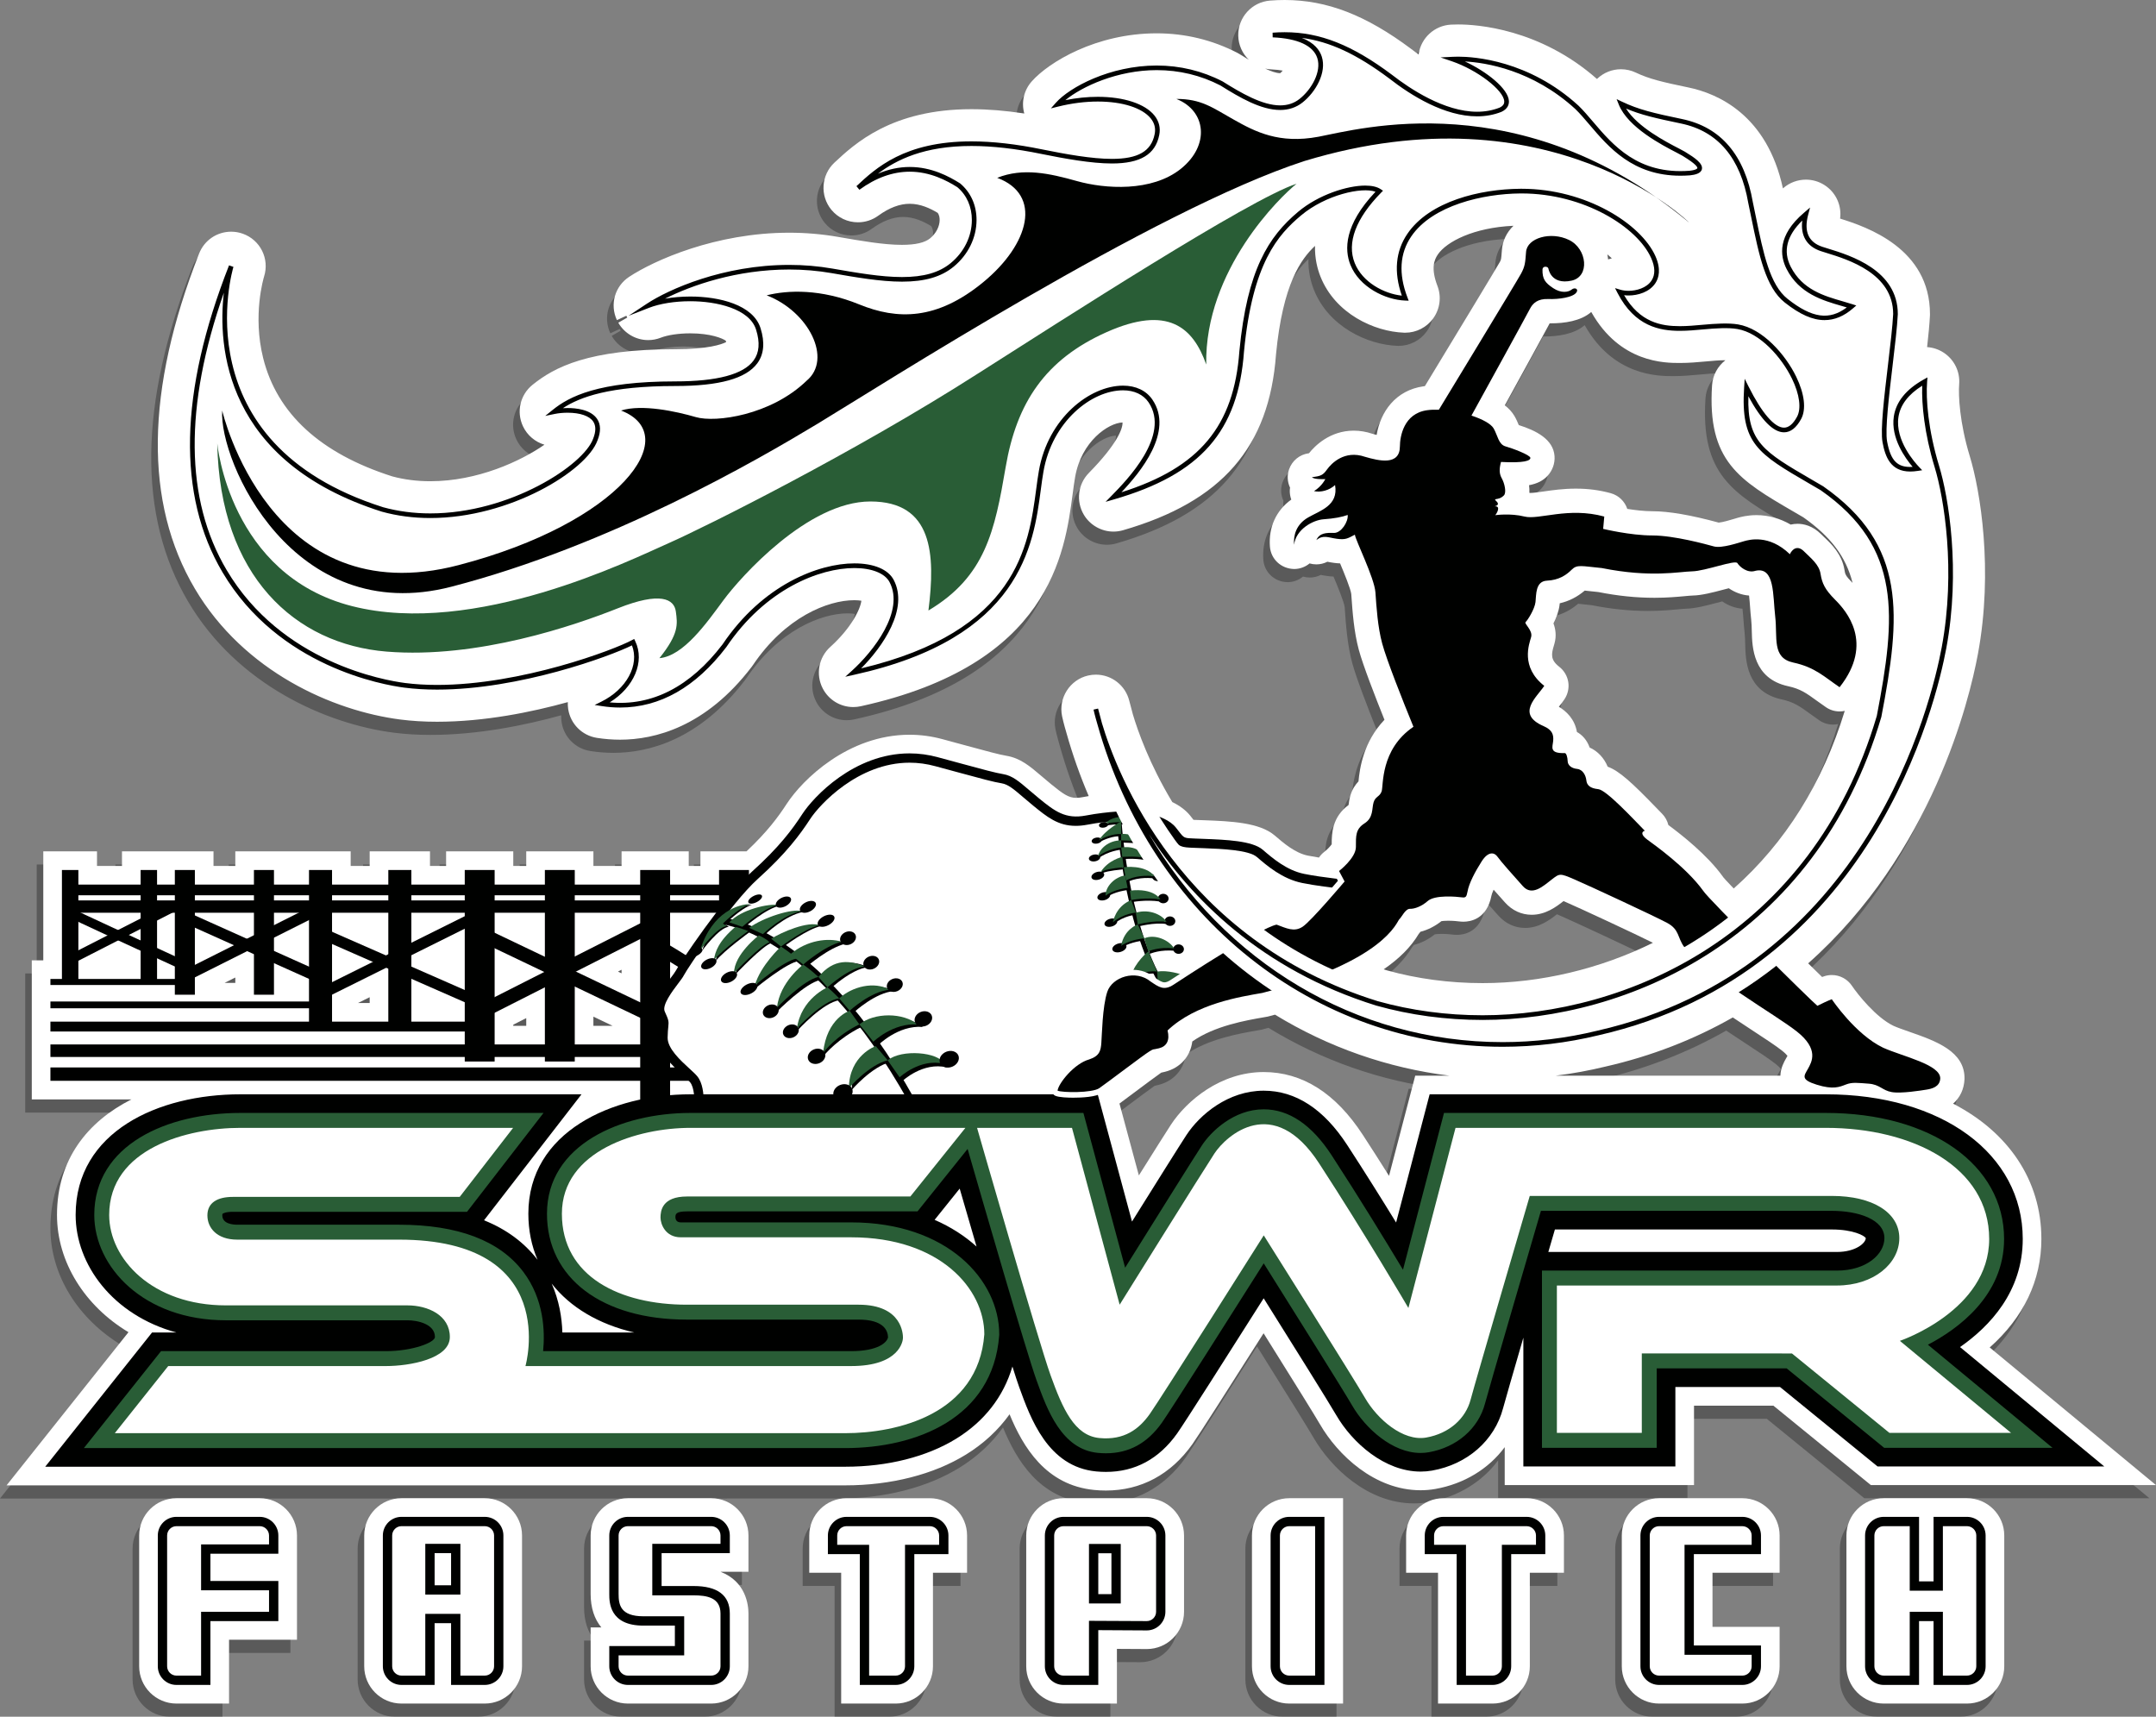 <?xml version="1.0" encoding="utf-8"?>
<!-- Generator: Adobe Illustrator 16.0.0, SVG Export Plug-In . SVG Version: 6.00 Build 0)  -->
<!DOCTYPE svg PUBLIC "-//W3C//DTD SVG 1.1//EN" "http://www.w3.org/Graphics/SVG/1.1/DTD/svg11.dtd">
<svg version="1.1" xmlns="http://www.w3.org/2000/svg" xmlns:xlink="http://www.w3.org/1999/xlink" x="0px" y="0px"
	 width="327.917px" height="261.11px" viewBox="0 0 327.917 261.11" enable-background="new 0 0 327.917 261.11"
	 xml:space="preserve">
<rect x="0" y="0" width="327.917" height="261.11" fill="#808080" stroke="none"/>
<g>
	<path opacity="0.3" fill="#000100" d="M285.503,261.11c-3.126,0-5.67-2.544-5.67-5.67v-19.895c0-3.126,2.544-5.67,5.67-5.67h12.665
		c3.126,0,5.67,2.544,5.67,5.67v19.895c0,3.126-2.544,5.67-5.67,5.67H285.503z M251.336,261.11c-3.126,0-5.67-2.544-5.67-5.67
		v-19.895c0-3.126,2.544-5.67,5.67-5.67h12.665c3.126,0,5.67,2.544,5.67,5.67v5.668h-10.208v8.225h10.208v6.002
		c0,3.126-2.544,5.67-5.67,5.67H251.336z M217.717,261.11v-19.896h-4.854v-5.668c0-3.126,2.544-5.67,5.67-5.67h12.665
		c3.126,0,5.67,2.544,5.67,5.67v5.668h-5.188v14.227c0,3.126-2.544,5.67-5.67,5.67H217.717z M195.086,261.11
		c-3.126,0-5.67-2.544-5.67-5.67v-19.895c0-3.126,2.544-5.67,5.67-5.67h8.189v31.234H195.086z M160.753,261.11
		c-3.126,0-5.669-2.544-5.669-5.67v-19.895c0-3.126,2.543-5.67,5.669-5.67h12.665c3.126,0,5.669,2.544,5.669,5.67v11.603
		c0,3.126-2.543,5.67-5.669,5.67l-4.539-0.026v8.318H160.753z M126.938,261.11v-19.896h-4.854v-5.668c0-3.126,2.543-5.67,5.669-5.67
		h12.665c3.126,0,5.669,2.544,5.669,5.67v5.668h-5.188v14.227c0,3.126-2.543,5.67-5.669,5.67H126.938z M94.503,261.11
		c-3.126,0-5.669-2.544-5.669-5.67v-5.91h1.629c-1.06-1.275-1.629-2.994-1.629-5.079v-8.905c0-3.126,2.543-5.67,5.669-5.67h12.665
		c3.126,0,5.669,2.544,5.669,5.67v5.522h-4.241c3.873,1.493,4.241,5.063,4.241,6.352v8.021c0,3.126-2.543,5.67-5.669,5.67H94.503z
		 M60.065,261.11c-3.126,0-5.669-2.544-5.669-5.67v-19.895c0-3.126,2.543-5.67,5.669-5.67H72.73c3.126,0,5.669,2.544,5.669,5.67
		v19.895c0,3.126-2.543,5.67-5.669,5.67H60.065z M25.836,261.11c-3.126,0-5.669-2.544-5.669-5.67v-19.895
		c0-3.126,2.543-5.67,5.669-5.67h12.665c3.126,0,5.669,2.544,5.669,5.67v15.855H33.837v9.709H25.836z M167.199,228.709
		c-0.576,0-1.163-0.028-1.746-0.085c-7.406-0.714-10.863-6.563-12.902-11.511c-1.726,2.409-3.962,4.48-6.647,6.134
		c-4.893,3.013-11.398,4.673-18.318,4.673H0l18.541-23.296c-6.629-3.976-10.872-10.651-10.872-17.829
		c0-8.459,4.678-14.218,11.305-17.571H3.834v-21.159h1.75v-16.573h8.169v2.219h3.8v-2.219h13.919v2.219h3.316v-2.219h17.548v2.219
		h2.889v-2.219h9.173v2.219h2.452v-2.219h10.215v2.219h1.973v-2.219h10.215v2.219h4.285v-2.219h10.215v2.219h1.777v-2.219h7.006
		c3.199-3.019,4.837-5.257,6.12-7.23c2.363-3.635,9.309-10.509,18.684-10.509c1.69,0,3.392,0.231,5.057,0.688l3.408,0.924
		c3.271,0.89,5.209,1.416,6.223,1.581c2.163,0.351,3.625,1.602,5.32,3.05c0.438,0.375,0.921,0.789,1.479,1.244
		c1.878,1.533,2.697,2.113,3.859,2.113c0.281,0,0.598-0.033,0.94-0.1c0.317-0.061,0.637-0.117,0.96-0.17
		c-1.326-3.103-2.454-6.297-3.366-9.538c-0.443-1.488-0.649-2.438-0.686-2.612c-0.58-2.782,1.2-5.556,3.965-6.187
		c0.389-0.088,0.781-0.133,1.169-0.133c2.412,0,4.503,1.636,5.087,3.978c0.173,0.694,0.358,1.395,0.551,2.079
		c0.75,2.516,2.523,7.563,5.993,13.323c1.163,0.562,2.09,1.271,2.764,2.117c0.176,0.221,0.326,0.414,0.459,0.587
		c0.099,0.003,1.726,0.063,1.726,0.063c3.895,0.149,8.31,0.319,10.646,2.33c1.3,1.12,3.078,2.653,5.017,3.046
		c0.477,0.097,1.045,0.197,1.69,0.297c0.217-0.322,0.488-0.616,0.812-0.865c0.469-0.361,0.921-0.857,1.13-1.152
		c0.001-1.713,0.092-4.15,2.566-5.979c0.001-0.01,0.003-0.021,0.004-0.031c0.05-0.396,0.111-0.879,0.273-1.418
		c0.303-1.011,0.806-1.694,1.23-2.14c0.185-1.934,0.719-5.974,3.951-9.371c-1.412-3.521-3.265-8.291-3.896-10.621
		c-0.752-2.767-0.97-5.896-1.13-8.181l-0.021-0.31c-0.077-0.765-1.125-3.303-1.702-4.674c-0.295-0.01-0.605-0.038-0.958-0.084
		s-0.674-0.107-0.975-0.168c-0.516,0.262-1.089,0.402-1.673,0.402c-0.354,0-0.701-0.05-1.034-0.146
		c-0.641,0.53-1.465,0.85-2.356,0.85c-1.981-0.044-3.526-1.504-3.675-3.398c-0.227-2.952,0.95-5.518,3.249-7.163
		c-0.082-0.222-0.143-0.453-0.182-0.693c-0.061-0.38-0.063-0.758-0.009-1.124c-0.405-0.857-0.469-1.849-0.147-2.778
		c0.462-1.322,1.604-2.256,2.982-2.445c0.016-0.002,0.031-0.004,0.047-0.006c0.882-1.106,3.175-3.437,6.813-3.437
		c0.938,0,1.891,0.16,2.832,0.476c0.15,0.044,0.385,0.111,0.646,0.177c0.578-3.488,2.854-6.795,7.146-7.4
		c0.063-0.009,0.127-0.018,0.191-0.025c5.342-8.795,10.98-18.113,11.391-18.863c0.213-0.396,0.213-0.396,0.308-1.625l0.013-0.176
		c0.099-1.45,0.738-2.732,1.762-3.724c-6.032,0.271-10.165,2.401-11.505,4.369c-0.563,0.826-1.079,2.115-0.061,4.774
		c0.633,1.647,0.397,3.49-0.63,4.927c-0.981,1.374-2.576,2.194-4.266,2.194l-0.186-0.003c-4.544-0.163-10.455-2.895-12.698-8.511
		c-0.493-1.236-0.885-2.82-0.838-4.688c-2.128,1.997-4.9,5.77-5.932,16.495c-1.033,14.121-8.21,22.391-23.263,26.75
		c-0.474,0.138-0.966,0.208-1.459,0.208c-1.835,0-3.561-0.979-4.502-2.556c-1.222-2.047-0.909-4.664,0.761-6.364
		c4.345-4.425,5.172-6.792,5.118-7.679c-2.126,0.07-6.264,2.848-7.21,8.312c-0.137,0.77-0.25,1.631-0.372,2.544
		c-1.205,9.088-3.443,25.975-32.231,32.308c-0.371,0.081-0.75,0.123-1.127,0.123c-1.972,0-3.758-1.09-4.662-2.844
		c-1.088-2.112-0.616-4.7,1.147-6.293c3.234-2.921,4.583-5.767,4.738-7.033c-0.269-0.047-0.625-0.083-1.072-0.083
		c-4.05,0-10.521,2.586-15.425,9.874c-0.059,0.088-0.122,0.176-0.188,0.263c-6.995,9.155-14.75,11.079-20.023,11.079
		c-1.159,0-2.341-0.093-3.514-0.276c-2.271-0.357-4.027-2.123-4.373-4.394c-0.053-0.351-0.07-0.7-0.055-1.044
		c-5.483,1.518-12.659,2.986-19.893,2.986c-1.966,0-3.851-0.115-5.603-0.342c-10.185-1.314-23.739-7.231-31.231-19.898
		c-7.725-13.061-7.507-30.208,0.646-50.969c0.794-2.022,2.711-3.328,4.882-3.328c0.596,0,1.184,0.101,1.747,0.3
		c2.677,0.946,4.107,3.81,3.255,6.519c-0.069,0.223-1.769,5.856-0.142,12.397c2.103,8.453,8.706,14.508,19.627,17.998
		c1.816,0.492,3.763,0.741,5.789,0.741c7.199,0,13.763-3.055,17.369-5.556c-1.412-0.418-2.617-1.423-3.262-2.79
		c-1.039-2.197-0.442-4.797,1.45-6.322c3.317-2.676,8.492-5.412,21.708-5.412c5.003,0,7.042-0.73,7.736-1.083
		c-0.013-0.06-0.028-0.128-0.049-0.206c-0.49-0.367-2.317-1.125-5.411-1.125c-1.741,0-3.422,0.25-4.497,0.669
		c-0.61,0.238-1.251,0.358-1.904,0.358c-1.866,0-3.606-1.013-4.541-2.644l1.366-0.783l-0.143-0.276l-1.433,0.666
		c-1.104-2.376-0.322-5.145,1.861-6.585c3.776-2.493,13.153-6.711,24.338-6.711c2.51,0,5.002,0.212,7.407,0.631
		c3.593,0.625,6.98,1.215,9.745,1.215c2.078,0,3.486-0.33,4.307-1.008c0.878-0.726,1.427-1.788,1.431-2.771
		c0.001-0.331-0.054-0.768-0.308-1.092c-1.129-0.674-2.589-1.375-4.253-1.375c-1.519,0-3.126,0.609-4.778,1.812
		c-0.903,0.657-1.969,1.004-3.084,1.004c-1.571,0-3.046-0.694-4.046-1.905c-1.762-2.136-1.556-5.287,0.467-7.174
		c3.087-2.879,8.712-8.126,20.829-8.126c2.491,0,5.186,0.22,8.047,0.656c-0.472-1.683-0.077-3.516,1.129-4.879
		c2.604-2.94,9.813-7.315,19.002-7.315c4.322,0,8.448,0.997,12.264,2.962c0.134,0.069,0.261,0.142,0.386,0.22
		c0.354,0.222,0.83,0.521,1.369,0.843c-0.973-0.937-1.584-2.244-1.608-3.688c-0.045-2.766,2.079-5.1,4.834-5.316
		C192.921,2.03,193.665,2,194.386,2c6.434,0,12.373,2.298,19.258,7.451c0.375,0.292,0.748,0.571,1.118,0.838
		c0.002-0.012,0.004-0.023,0.005-0.035c0.351-2.486,2.423-4.382,4.929-4.509c0.348-0.017,0.711-0.026,1.092-0.026
		c2.773,0,12.371,0.606,21.104,8.293c0.021-0.021,0.042-0.041,0.063-0.061c0.976-0.916,2.251-1.42,3.59-1.42
		c0.775,0,1.555,0.176,2.253,0.509c2.036,0.968,4.008,1.434,8.021,2.267c4.382,0.909,11.93,4.116,14.355,15.348
		c0.006-0.004,0.099-0.083,0.099-0.083c0.934-0.801,2.146-1.249,3.397-1.249c0.988,0,1.952,0.277,2.788,0.802
		c1.763,1.108,2.681,3.105,2.412,5.123c4.119,1.28,13.669,4.558,13.669,14.527c0,0.086-0.002,0.173-0.007,0.259
		c-0.065,1.316-0.227,2.956-0.429,4.759c0.881,0.059,1.731,0.338,2.479,0.817c1.632,1.045,2.552,2.896,2.398,4.83
		c-0.133,1.67,0.061,5.86,1.621,10.97c1.576,5.161,3.607,17.308,1.224,30.097c-1.298,6.955-6.907,30.231-25.811,47.016
		c0.806,0.793,1.527,1.5,2.122,2.077c0.134-0.053,0.233-0.088,0.304-0.111c0.386-0.127,0.774-0.19,1.166-0.19
		c1.233,0,2.379,0.613,3.065,1.639c0.847,1.258,3.642,4.81,6.337,6.098c0.569,0.254,1.472,0.57,2.428,0.906
		c4.01,1.403,8.479,2.968,8.354,7.215c-0.074,1.522-0.687,2.789-1.734,3.707c8.363,4.313,13.427,11.617,13.427,20.58
		c0,6.294-2.703,11.939-7.859,16.503l25.294,20.934h-43.363l-14.833-12.083h-12.072v12.083h-28.791v-5.771
		c-2.425,3.279-6.15,5.581-10.559,6.359c-0.733,0.129-1.484,0.194-2.234,0.194c-7.009,0-12.625-5.405-15.306-10.033
		c-0.716-1.237-3.729-6.102-8.576-13.843c-4.816,7.596-9.848,15.486-10.83,16.872C177.082,226.27,172.533,228.709,167.199,228.709z
		 M191.2,165.057c5.878,0,10.95,3.215,15.078,9.554c1.271,1.951,2.604,4.034,3.986,6.232l3.985-15.234h5.222
		c-9.366-1.152-18.405-4.301-26.548-9.281c-0.337,0.092-1.109,0.294-1.109,0.294l-0.592,0.105
		c-2.699,0.468-7.515,1.303-10.881,3.682c-0.288,2.264-1.817,4.023-4.154,4.607c-0.229,0.058-0.416,0.1-0.572,0.132
		c-0.496,0.331-2.801,2.055-4.058,2.993c-0.905,0.676-1.69,1.262-2.291,1.704l2.948,10.937c2.218-3.539,4.215-6.711,4.86-7.694
		C179.506,169.382,184.665,165.057,191.2,165.057z M269.788,165.608c0.04-1.201,0.587-2.15,0.868-2.641c0,0,0.179-0.314,0.211-0.375
		c-0.127-0.162-0.379-0.435-0.855-0.811c-0.942-0.744-2.579-1.815-4.475-3.057c-0.962-0.63-1.969-1.29-2.987-1.973
		c-5.935,3.383-12.432,5.893-19.339,7.468c-2.495,0.609-5.034,1.073-7.596,1.388H269.788z M92.17,158.024l-2.917-1.395v1.395H92.17z
		 M79.039,158.024v-1.169l-1.973,1.001v0.168H79.039z M55.226,154.554v-0.882l-1.774,0.882H55.226z M209.945,149.591
		c4.586,1.279,9.51,1.939,14.554,1.939c8.79,0,17.877-2.163,25.902-6.132c-2.565-1.294-11.411-5.404-13.377-6.25
		c-0.067-0.029-0.141-0.061-0.217-0.094c-1.103,0.869-2.729,2.081-4.839,2.081c-1.561,0-2.969-0.649-4.072-1.879
		c-0.682-0.76-1.249-1.396-1.724-1.934c-0.207,0.456-0.304,0.757-0.328,0.901c-0.701,3.587-3.21,3.967-4.257,3.967
		c-0.215,0-0.464-0.016-0.756-0.053c-0.13-0.017-0.793-0.096-1.568-0.096c-0.533,0-0.861,0.038-1.035,0.067
		c-0.992,0.785-2.097,1.34-3.191,1.613c-0.079,0.108-0.165,0.221-0.261,0.336c-1.173,1.959-2.932,3.736-5.325,5.375
		C209.615,149.487,209.78,149.539,209.945,149.591z M34.789,151.491v-0.812l-1.618,0.812H34.789z M93.539,150.039v-0.541
		l-0.549,0.278L93.539,150.039z M261.116,135.445c0.109,0.131,0.468,0.541,1.574,1.694c7.868-6.98,13.541-16.053,16.887-27.013
		c-0.255,0.055-0.517,0.083-0.783,0.083c-0.745,0-1.464-0.223-2.078-0.644c-0.5-0.339-0.969-0.679-1.423-1.008
		c-1.531-1.111-2.455-1.781-4.315-2.182c-5.365-1.154-5.481-5.998-5.538-8.326c-0.014-0.595-0.028-1.262-0.097-1.851
		c-0.074-0.63-0.124-1.307-0.171-1.961c-0.023-0.324-0.074-1.023-0.148-1.655c-1.083-0.076-2.152-0.468-3.083-1.11
		c-0.297,0.076-0.594,0.153-0.815,0.212c-1.633,0.431-3.295,0.869-4.671,0.897c-0.317,0.007-0.734,0.049-1.219,0.094
		c-1.162,0.107-2.681,0.248-4.6,0.248c-2.768,0-5.563-0.286-8.544-0.875c-0.506-0.049-0.947-0.098-1.335-0.141
		c-0.267-0.03-0.516-0.058-0.728-0.079c-1.136,0.969-2.393,1.608-3.801,1.932c-0.007,0.077-0.015,0.152-0.022,0.225
		c-0.117,1.01-0.523,2.023-0.934,2.831c0.313,0.831,0.488,1.883,0.153,3.076l-0.066,0.229c-0.413,1.37-0.582,2.217,0.792,3.293
		c1.521,1.193,1.867,3.311,0.806,4.926c-0.271,0.413-0.572,0.792-0.864,1.157c1.14,0.682,2.411,1.865,2.75,3.837
		c0.819,0.452,1.532,1.23,1.933,2.362c1.226,0.554,2.204,1.595,2.744,2.918c1.76,0.637,3.689,2.415,7.433,6.288
		c0.34,0.353,0.612,0.634,0.845,0.87c0.472,0.48,0.795,1.075,0.95,1.71c2.008,1.489,5.905,4.534,8.289,7.848L261.116,135.445z
		 M272.39,81.669c0.917,0,2.285,0.274,3.594,1.582c0.133,0.134,0.264,0.259,0.396,0.385l0.087,0.083
		c1.064,1.012,2.685,2.55,3.071,4.976c0.099,0.62,0.14,0.877,1.217,1.953c0.004,0.005,0.008,0.009,0.013,0.014
		c-1.007-4.005-3.339-7.043-7.478-9.971l-1.54-0.898c-8.176-4.759-13.111-7.631-12.354-19.193c0.101-1.538,0.869-2.911,2.033-3.811
		c-0.031,0-0.063,0-0.096,0c-0.822,0-1.789,0.088-2.813,0.181c-1.294,0.118-2.609,0.238-4.022,0.238
		c-2.283,0-9.11,0.001-13.475-7.757c-1.604,1.403-4.139,1.726-6.135,1.726c-0.063,0-0.126,0-0.188-0.001
		c-0.995,1.854-4.235,7.755-6.828,12.471c0.63,0.492,1.117,1.033,1.469,1.628c0.298,0.515,0.503,0.997,0.656,1.377
		c2.612,0.827,5.257,2.143,5.441,4.725c0.078,1.095-0.311,2.187-1.065,2.996c-0.679,0.73-1.557,1.188-2.812,1.425
		c0.049,0.378,0.069,0.767,0.05,1.155c0.03,0.007,0.06,0.015,0.089,0.021c0.024,0.001,0.05,0.001,0.078,0.001
		c0.44,0,1.219-0.112,1.971-0.221c1.362-0.195,3.036-0.435,4.937-0.435c1.866,0,3.598,0.228,5.295,0.693
		c1.219,0.336,2.141,1.251,2.52,2.388c1.18,0.188,2.577,0.355,3.795,0.355c2.497,0,5.899,0.584,10.115,1.734
		c0.608-0.046,1.889-0.435,2.327-0.567c0.222-0.068,0.402-0.122,0.534-0.158c0.443-0.123,1.49-0.415,2.877-0.415
		c1.803,0,3.574,0.493,5.206,1.438C271.693,81.71,272.04,81.669,272.39,81.669z M243.47,40.688c0.052,0.257,0.09,0.513,0.115,0.766
		c0.186-0.066,0.376-0.121,0.569-0.166C243.945,41.09,243.716,40.89,243.47,40.688z M191.424,12.43c0.875,0.409,1.702,0.7,2.286,0.7
		c0.001,0,0.002,0,0.003,0c0.14-0.119,0.267-0.252,0.379-0.389c-0.424-0.081-0.993-0.153-1.74-0.186
		C192.035,12.541,191.724,12.499,191.424,12.43z"/>
	<path fill="#FFFFFF" d="M286.503,259.11c-3.126,0-5.67-2.544-5.67-5.67v-19.895c0-3.126,2.544-5.67,5.67-5.67h12.665
		c3.126,0,5.67,2.544,5.67,5.67v19.895c0,3.126-2.544,5.67-5.67,5.67H286.503z M252.336,259.11c-3.126,0-5.67-2.544-5.67-5.67
		v-19.895c0-3.126,2.544-5.67,5.67-5.67h12.665c3.126,0,5.67,2.544,5.67,5.67v5.668h-10.208v8.225h10.208v6.002
		c0,3.126-2.544,5.67-5.67,5.67H252.336z M218.717,259.11v-19.896h-4.854v-5.668c0-3.126,2.544-5.67,5.67-5.67h12.665
		c3.126,0,5.67,2.544,5.67,5.67v5.668h-5.188v14.227c0,3.126-2.544,5.67-5.67,5.67H218.717z M196.086,259.11
		c-3.126,0-5.67-2.544-5.67-5.67v-19.895c0-3.126,2.544-5.67,5.67-5.67h8.189v31.234H196.086z M161.753,259.11
		c-3.126,0-5.669-2.544-5.669-5.67v-19.895c0-3.126,2.543-5.67,5.669-5.67h12.665c3.126,0,5.669,2.544,5.669,5.67v11.603
		c0,3.126-2.543,5.67-5.669,5.67l-4.539-0.026v8.318H161.753z M127.938,259.11v-19.896h-4.854v-5.668c0-3.126,2.543-5.67,5.669-5.67
		h12.665c3.126,0,5.669,2.544,5.669,5.67v5.668h-5.188v14.227c0,3.126-2.543,5.67-5.669,5.67H127.938z M95.503,259.11
		c-3.126,0-5.669-2.544-5.669-5.67v-5.91h1.629c-1.06-1.275-1.629-2.994-1.629-5.079v-8.905c0-3.126,2.543-5.67,5.669-5.67h12.665
		c3.126,0,5.669,2.544,5.669,5.67v5.522h-4.241c3.873,1.493,4.241,5.063,4.241,6.352v8.021c0,3.126-2.543,5.67-5.669,5.67H95.503z
		 M61.065,259.11c-3.126,0-5.669-2.544-5.669-5.67v-19.895c0-3.126,2.543-5.67,5.669-5.67H73.73c3.126,0,5.669,2.544,5.669,5.67
		v19.895c0,3.126-2.543,5.67-5.669,5.67H61.065z M26.836,259.11c-3.126,0-5.669-2.544-5.669-5.67v-19.895
		c0-3.126,2.543-5.67,5.669-5.67h12.665c3.126,0,5.669,2.544,5.669,5.67v15.855H34.837v9.709H26.836z M168.199,226.709
		c-0.576,0-1.163-0.028-1.746-0.085c-7.406-0.714-10.863-6.563-12.902-11.511c-1.726,2.409-3.962,4.48-6.647,6.134
		c-4.893,3.013-11.398,4.673-18.318,4.673H1l18.541-23.296c-6.629-3.976-10.872-10.651-10.872-17.829
		c0-8.459,4.678-14.218,11.305-17.571H4.834v-21.159h1.75v-16.573h8.169v2.219h3.8v-2.219h13.919v2.219h3.316v-2.219h17.548v2.219
		h2.889v-2.219h9.173v2.219h2.452v-2.219h10.215v2.219h1.973v-2.219h10.215v2.219h4.285v-2.219h10.215v2.219h1.777v-2.219h7.006
		c3.199-3.019,4.837-5.257,6.12-7.23c2.363-3.635,9.309-10.509,18.684-10.509c1.69,0,3.392,0.231,5.057,0.688l3.408,0.924
		c3.271,0.89,5.209,1.416,6.223,1.581c2.163,0.351,3.625,1.602,5.32,3.05c0.438,0.375,0.921,0.789,1.479,1.244
		c1.878,1.533,2.697,2.113,3.859,2.113c0.281,0,0.598-0.033,0.94-0.1c0.317-0.061,0.637-0.117,0.96-0.17
		c-1.326-3.103-2.454-6.297-3.366-9.538c-0.443-1.488-0.649-2.438-0.686-2.612c-0.58-2.782,1.2-5.556,3.965-6.187
		c0.389-0.088,0.781-0.133,1.169-0.133c2.412,0,4.503,1.636,5.087,3.978c0.173,0.694,0.358,1.395,0.551,2.079
		c0.75,2.516,2.523,7.563,5.993,13.323c1.163,0.562,2.09,1.271,2.764,2.117c0.176,0.221,0.326,0.414,0.459,0.587
		c0.099,0.003,1.726,0.063,1.726,0.063c3.895,0.149,8.31,0.319,10.646,2.33c1.3,1.12,3.078,2.653,5.017,3.046
		c0.477,0.097,1.045,0.197,1.69,0.297c0.217-0.322,0.488-0.616,0.812-0.865c0.469-0.361,0.921-0.857,1.13-1.152
		c0.001-1.713,0.092-4.15,2.566-5.979c0.001-0.01,0.003-0.021,0.004-0.031c0.05-0.396,0.111-0.879,0.273-1.418
		c0.303-1.011,0.806-1.694,1.23-2.14c0.185-1.934,0.719-5.974,3.951-9.371c-1.412-3.521-3.265-8.291-3.896-10.621
		c-0.752-2.767-0.97-5.896-1.13-8.181l-0.021-0.31c-0.077-0.765-1.125-3.303-1.702-4.674c-0.295-0.01-0.605-0.038-0.958-0.084
		s-0.674-0.107-0.975-0.168c-0.516,0.262-1.089,0.402-1.673,0.402c-0.354,0-0.701-0.05-1.034-0.146
		c-0.641,0.53-1.465,0.85-2.356,0.85c-1.981-0.044-3.526-1.504-3.675-3.398c-0.227-2.952,0.95-5.518,3.249-7.163
		c-0.082-0.222-0.143-0.453-0.182-0.693c-0.061-0.38-0.063-0.758-0.009-1.124c-0.405-0.857-0.469-1.849-0.147-2.778
		c0.462-1.323,1.604-2.256,2.982-2.445c0.016-0.002,0.031-0.004,0.047-0.006c0.882-1.106,3.175-3.437,6.813-3.437
		c0.938,0,1.891,0.16,2.832,0.476c0.15,0.044,0.385,0.111,0.646,0.177c0.578-3.488,2.854-6.795,7.146-7.4
		c0.063-0.009,0.127-0.018,0.191-0.025c5.342-8.795,10.98-18.113,11.391-18.863c0.213-0.396,0.213-0.396,0.308-1.625l0.013-0.176
		c0.099-1.45,0.738-2.732,1.762-3.724c-6.032,0.271-10.165,2.401-11.505,4.369c-0.563,0.826-1.079,2.115-0.061,4.774
		c0.633,1.647,0.397,3.49-0.63,4.927c-0.981,1.374-2.576,2.194-4.266,2.194l-0.186-0.003c-4.544-0.163-10.455-2.895-12.698-8.511
		c-0.493-1.236-0.885-2.82-0.838-4.688c-2.128,1.997-4.9,5.77-5.932,16.495c-1.033,14.121-8.21,22.391-23.263,26.75
		c-0.474,0.138-0.966,0.208-1.459,0.208c-1.835,0-3.561-0.979-4.502-2.556c-1.222-2.047-0.909-4.664,0.761-6.364
		c4.345-4.425,5.172-6.792,5.118-7.679c-2.126,0.07-6.264,2.848-7.21,8.312c-0.137,0.77-0.25,1.631-0.372,2.544
		c-1.205,9.088-3.443,25.975-32.231,32.308c-0.371,0.081-0.75,0.123-1.127,0.123c-1.972,0-3.758-1.09-4.662-2.844
		c-1.088-2.112-0.616-4.7,1.147-6.293c3.234-2.921,4.583-5.767,4.738-7.033c-0.269-0.047-0.625-0.083-1.072-0.083
		c-4.05,0-10.521,2.586-15.425,9.874c-0.059,0.088-0.122,0.176-0.188,0.263c-6.995,9.155-14.75,11.079-20.023,11.079
		c-1.159,0-2.341-0.093-3.514-0.276c-2.271-0.357-4.027-2.123-4.373-4.394c-0.053-0.351-0.07-0.7-0.055-1.044
		c-5.483,1.518-12.659,2.986-19.893,2.986c-1.966,0-3.851-0.115-5.603-0.342c-10.185-1.314-23.739-7.231-31.231-19.898
		c-7.725-13.061-7.507-30.208,0.646-50.969c0.794-2.022,2.711-3.328,4.882-3.328c0.596,0,1.184,0.101,1.747,0.3
		c2.677,0.946,4.107,3.81,3.255,6.519c-0.069,0.223-1.769,5.856-0.142,12.397c2.103,8.453,8.706,14.508,19.627,17.998
		c1.816,0.492,3.763,0.741,5.789,0.741c7.199,0,13.763-3.055,17.369-5.556c-1.412-0.418-2.617-1.423-3.262-2.79
		c-1.039-2.197-0.442-4.797,1.45-6.322c3.317-2.676,8.492-5.412,21.708-5.412c5.003,0,7.042-0.73,7.736-1.083
		c-0.013-0.06-0.028-0.128-0.049-0.206c-0.49-0.367-2.317-1.125-5.411-1.125c-1.741,0-3.422,0.25-4.497,0.669
		c-0.61,0.238-1.251,0.358-1.904,0.358c-1.866,0-3.606-1.013-4.541-2.644l1.366-0.783l-0.143-0.276l-1.433,0.666
		c-1.104-2.376-0.322-5.145,1.861-6.585c3.776-2.493,13.153-6.711,24.338-6.711c2.51,0,5.002,0.212,7.407,0.631
		c3.593,0.625,6.98,1.215,9.745,1.215c2.078,0,3.486-0.33,4.307-1.008c0.878-0.726,1.427-1.788,1.431-2.771
		c0.001-0.331-0.054-0.768-0.308-1.092c-1.129-0.674-2.589-1.375-4.253-1.375c-1.519,0-3.126,0.609-4.778,1.812
		c-0.903,0.657-1.969,1.004-3.084,1.004c-1.571,0-3.046-0.694-4.046-1.905c-1.762-2.136-1.556-5.287,0.467-7.174
		c3.087-2.879,8.712-8.126,20.829-8.126c2.491,0,5.186,0.22,8.047,0.656c-0.472-1.683-0.077-3.516,1.129-4.879
		c2.604-2.94,9.813-7.315,19.002-7.315c4.322,0,8.448,0.997,12.264,2.962c0.134,0.069,0.261,0.142,0.386,0.22
		c0.354,0.222,0.83,0.521,1.369,0.843c-0.973-0.937-1.584-2.244-1.608-3.688c-0.045-2.766,2.079-5.1,4.834-5.316
		C193.921,0.03,194.665,0,195.386,0c6.434,0,12.373,2.298,19.258,7.451c0.375,0.292,0.748,0.571,1.118,0.838
		c0.002-0.012,0.004-0.023,0.005-0.035c0.351-2.486,2.423-4.382,4.929-4.509c0.348-0.017,0.711-0.026,1.092-0.026
		c2.773,0,12.371,0.606,21.104,8.293c0.021-0.021,0.042-0.041,0.063-0.061c0.976-0.916,2.251-1.42,3.59-1.42
		c0.775,0,1.555,0.176,2.253,0.509c2.036,0.968,4.008,1.434,8.021,2.267c4.382,0.909,11.93,4.116,14.355,15.348
		c0.006-0.004,0.099-0.083,0.099-0.083c0.934-0.801,2.146-1.249,3.397-1.249c0.988,0,1.952,0.277,2.788,0.802
		c1.763,1.108,2.681,3.105,2.412,5.123c4.119,1.28,13.669,4.558,13.669,14.527c0,0.086-0.002,0.173-0.007,0.259
		c-0.065,1.316-0.227,2.956-0.429,4.759c0.881,0.059,1.731,0.338,2.479,0.817c1.632,1.045,2.552,2.896,2.398,4.83
		c-0.133,1.67,0.061,5.86,1.621,10.97c1.576,5.161,3.607,17.308,1.224,30.097c-1.298,6.955-6.907,30.231-25.811,47.016
		c0.806,0.793,1.527,1.5,2.122,2.077c0.134-0.053,0.233-0.088,0.304-0.111c0.386-0.127,0.774-0.19,1.166-0.19
		c1.233,0,2.379,0.613,3.065,1.639c0.847,1.258,3.642,4.81,6.337,6.098c0.569,0.254,1.472,0.57,2.428,0.906
		c4.01,1.403,8.479,2.968,8.354,7.215c-0.074,1.522-0.687,2.789-1.734,3.707c8.363,4.313,13.427,11.617,13.427,20.58
		c0,6.294-2.703,11.939-7.859,16.503l25.294,20.934h-43.363l-14.833-12.083h-12.072v12.083h-28.791v-5.771
		c-2.425,3.279-6.15,5.581-10.559,6.359c-0.733,0.129-1.484,0.194-2.234,0.194c-7.009,0-12.625-5.405-15.306-10.033
		c-0.716-1.237-3.729-6.102-8.576-13.843c-4.816,7.596-9.848,15.486-10.83,16.872C178.082,224.27,173.533,226.709,168.199,226.709z
		 M192.2,163.057c5.878,0,10.95,3.215,15.078,9.554c1.271,1.951,2.604,4.034,3.986,6.232l3.985-15.234h5.222
		c-9.366-1.152-18.405-4.301-26.548-9.281c-0.337,0.092-1.109,0.294-1.109,0.294l-0.592,0.105
		c-2.699,0.468-7.515,1.303-10.881,3.682c-0.288,2.264-1.817,4.023-4.154,4.607c-0.229,0.058-0.416,0.1-0.572,0.132
		c-0.496,0.331-2.801,2.055-4.058,2.993c-0.905,0.676-1.69,1.262-2.291,1.704l2.948,10.937c2.218-3.539,4.215-6.711,4.86-7.694
		C180.506,167.382,185.665,163.057,192.2,163.057z M270.788,163.608c0.04-1.201,0.587-2.15,0.868-2.641c0,0,0.179-0.314,0.211-0.375
		c-0.127-0.162-0.379-0.435-0.855-0.811c-0.942-0.744-2.579-1.815-4.475-3.057c-0.962-0.63-1.969-1.29-2.987-1.973
		c-5.935,3.383-12.432,5.893-19.339,7.468c-2.495,0.609-5.034,1.073-7.596,1.388H270.788z M93.17,156.024l-2.917-1.395v1.395H93.17z
		 M80.039,156.024v-1.169l-1.973,1.001v0.168H80.039z M56.226,152.554v-0.882l-1.774,0.882H56.226z M210.945,147.591
		c4.586,1.279,9.51,1.939,14.554,1.939c8.79,0,17.877-2.163,25.902-6.132c-2.565-1.294-11.411-5.404-13.377-6.25
		c-0.067-0.029-0.141-0.061-0.217-0.094c-1.103,0.869-2.729,2.081-4.839,2.081c-1.561,0-2.969-0.649-4.072-1.879
		c-0.682-0.76-1.249-1.396-1.724-1.934c-0.207,0.456-0.304,0.757-0.328,0.901c-0.701,3.587-3.21,3.967-4.257,3.967
		c-0.215,0-0.464-0.016-0.756-0.053c-0.13-0.017-0.793-0.096-1.568-0.096c-0.533,0-0.861,0.038-1.035,0.067
		c-0.992,0.785-2.097,1.34-3.191,1.613c-0.079,0.108-0.165,0.221-0.261,0.336c-1.173,1.959-2.932,3.736-5.325,5.375
		C210.615,147.487,210.78,147.539,210.945,147.591z M35.789,149.491v-0.812l-1.618,0.812H35.789z M94.539,148.039v-0.541
		l-0.549,0.278L94.539,148.039z M262.116,133.445c0.109,0.131,0.468,0.541,1.574,1.694c7.868-6.98,13.541-16.053,16.887-27.013
		c-0.255,0.055-0.517,0.083-0.783,0.083c-0.745,0-1.464-0.223-2.078-0.644c-0.5-0.339-0.969-0.679-1.423-1.008
		c-1.531-1.111-2.455-1.781-4.315-2.182c-5.365-1.154-5.481-5.998-5.538-8.326c-0.014-0.595-0.028-1.262-0.097-1.851
		c-0.074-0.63-0.124-1.307-0.171-1.961c-0.023-0.324-0.074-1.023-0.148-1.655c-1.083-0.076-2.152-0.468-3.083-1.11
		c-0.297,0.076-0.594,0.153-0.815,0.212c-1.633,0.431-3.295,0.869-4.671,0.897c-0.317,0.007-0.734,0.049-1.219,0.094
		c-1.162,0.107-2.681,0.248-4.6,0.248c-2.768,0-5.563-0.286-8.544-0.875c-0.506-0.049-0.947-0.098-1.335-0.141
		c-0.267-0.03-0.516-0.058-0.728-0.079c-1.136,0.969-2.393,1.608-3.801,1.932c-0.007,0.077-0.015,0.152-0.022,0.225
		c-0.117,1.01-0.523,2.023-0.934,2.831c0.313,0.831,0.488,1.883,0.153,3.076l-0.066,0.229c-0.413,1.37-0.582,2.217,0.792,3.293
		c1.521,1.193,1.867,3.311,0.806,4.926c-0.271,0.413-0.572,0.792-0.864,1.157c1.14,0.682,2.411,1.865,2.75,3.837
		c0.819,0.452,1.532,1.23,1.933,2.362c1.226,0.554,2.204,1.595,2.744,2.918c1.76,0.637,3.689,2.415,7.433,6.288
		c0.34,0.353,0.612,0.634,0.845,0.87c0.472,0.48,0.795,1.075,0.95,1.71c2.008,1.489,5.905,4.534,8.289,7.848L262.116,133.445z
		 M273.39,79.669c0.917,0,2.285,0.274,3.594,1.582c0.133,0.134,0.264,0.259,0.396,0.385l0.087,0.083
		c1.064,1.012,2.685,2.55,3.071,4.976c0.099,0.62,0.14,0.877,1.217,1.953c0.004,0.005,0.008,0.009,0.013,0.014
		c-1.007-4.005-3.339-7.043-7.478-9.971l-1.54-0.898c-8.176-4.759-13.111-7.631-12.354-19.193c0.101-1.538,0.869-2.911,2.033-3.811
		c-0.031,0-0.063,0-0.096,0c-0.822,0-1.789,0.088-2.813,0.181c-1.294,0.118-2.609,0.238-4.022,0.238
		c-2.283,0-9.11,0.001-13.475-7.757c-1.604,1.403-4.139,1.726-6.135,1.726c-0.063,0-0.126,0-0.188-0.001
		c-0.995,1.854-4.235,7.755-6.828,12.471c0.63,0.492,1.117,1.033,1.469,1.628c0.298,0.515,0.503,0.997,0.656,1.377
		c2.612,0.827,5.257,2.143,5.441,4.725c0.078,1.095-0.311,2.187-1.065,2.997c-0.679,0.73-1.557,1.187-2.812,1.424
		c0.049,0.378,0.069,0.767,0.05,1.155c0.03,0.007,0.06,0.015,0.089,0.021c0.024,0.001,0.05,0.001,0.078,0.001
		c0.44,0,1.219-0.112,1.971-0.221c1.362-0.195,3.036-0.435,4.937-0.435c1.866,0,3.598,0.228,5.295,0.693
		c1.219,0.336,2.141,1.251,2.52,2.388c1.18,0.188,2.577,0.355,3.795,0.355c2.497,0,5.899,0.584,10.115,1.734
		c0.608-0.046,1.889-0.435,2.327-0.567c0.222-0.068,0.402-0.122,0.534-0.158c0.443-0.123,1.49-0.415,2.877-0.415
		c1.803,0,3.574,0.493,5.206,1.438C272.693,79.71,273.04,79.669,273.39,79.669z M244.47,38.688c0.052,0.257,0.09,0.513,0.115,0.766
		c0.186-0.066,0.376-0.121,0.569-0.166C244.945,39.09,244.716,38.89,244.47,38.688z M192.424,10.43c0.875,0.409,1.702,0.7,2.286,0.7
		c0.001,0,0.002,0,0.003,0c0.14-0.119,0.267-0.252,0.379-0.389c-0.424-0.081-0.993-0.153-1.74-0.186
		C193.035,10.541,192.724,10.499,192.424,10.43z"/>
</g>
<g id="_x3C_Layer_x3E__copy">
	<g>
		<path fill="#000100" d="M104.521,147.915c-2.003-1.257-4.271-2.649-4.596-2.804l0.333-0.703l0.315-1.313
			c0.191,0.046,0.43,0.103,5.077,3.019L104.521,147.915z"/>
	</g>
	<g>
		<rect x="11.231" y="134.545" fill="#000100" width="101.813" height="1.625"/>
	</g>
	<g>
		<rect x="11.231" y="136.951" fill="#000100" width="105.813" height="1.875"/>
	</g>
	<g>
		<rect x="7.669" y="158.859" fill="#000100" width="91.5" height="1.904"/>
	</g>
	<g>
		<rect x="7.669" y="162.357" fill="#000100" width="99.205" height="2.031"/>
	</g>
	<g>
		<rect x="97.373" y="132.326" fill="#000100" width="4.546" height="35.719"/>
	</g>
	<g>
		<rect x="109.365" y="132.326" fill="#000100" width="4.546" height="35.719"/>
	</g>
	<g>
		<path fill="#FFFFFF" d="M106.294,168.024c0,0,0.208-2.667-0.792-3.875s-4.708-3.718-4.667-6.338
			c0.042-2.62,0.458-1.85-0.375-3.673c-0.833-1.822,2.435-5.135,2.926-6.125c0.491-0.989,7.283-11.156,11.408-14.864
			s6.208-6.458,7.833-8.958s9.5-11.167,19.833-8.334c5.875,1.584,8.458,2.334,10,2.584c1.542,0.25,2.625,1.5,5.125,3.541
			c2.5,2.042,4.208,3.417,7.708,2.75c3.5-0.666,6.5-0.666,6.5-0.666s4.875,0.208,6.5,2.25c1.625,2.041,1.083,1.833,4.167,1.958
			c3.084,0.125,7.625,0.208,9.125,1.5s3.75,3.25,6.625,3.833c2.875,0.584,7.292,1,7.292,1s-6.542,9.834-6.792,9.834
			s-25.667,10.467-25.667,10.467l-9.582,11.269l-5.251,8.681L106.294,168.024z"/>
		<path fill="#000100" d="M158.577,175.62l-53.041-6.98l0.051-0.67c0.051-0.664,0.036-2.563-0.631-3.368
			c-0.218-0.264-0.62-0.631-1.085-1.057c-1.595-1.46-3.78-3.459-3.744-5.745c0.014-0.888,0.071-1.41,0.108-1.755
			c0.061-0.562,0.061-0.562-0.419-1.611c-0.796-1.743,0.937-4.03,2.202-5.7c0.328-0.433,0.638-0.842,0.733-1.034
			c0.487-0.98,7.378-11.31,11.569-15.077c4.19-3.767,6.183-6.463,7.713-8.816c1.667-2.564,7.845-9.219,16.307-9.219
			c1.437,0,2.886,0.197,4.308,0.587l3.416,0.926c3.446,0.937,5.344,1.453,6.51,1.643c1.38,0.224,2.397,1.094,3.937,2.41
			c0.447,0.383,0.947,0.811,1.523,1.281c2.389,1.951,4.018,3.199,7.127,2.603c3.525-0.671,6.508-0.679,6.633-0.679
			c0.562,0.023,5.279,0.287,7.055,2.518c0.186,0.234,0.344,0.438,0.483,0.618c0.763,0.988,0.763,0.988,2.427,1.046l1.385,0.053
			c3.262,0.125,7.32,0.281,8.905,1.646c1.477,1.272,3.639,3.136,6.303,3.676c2.805,0.569,7.174,0.984,7.218,0.989l1.18,0.11
			L206.092,135c-6.113,9.189-6.812,10.06-7.248,10.142c-1.164,0.412-15.647,6.353-25.372,10.356l-9.434,11.095L158.577,175.62z
			 M107.023,167.405l50.82,6.689l5.078-8.377l9.693-11.399l0.159-0.065c19.893-8.192,24.421-10.005,25.537-10.406
			c0.584-0.686,3.694-5.277,5.95-8.654c-1.519-0.165-4.197-0.485-6.191-0.891c-3.027-0.613-5.357-2.621-6.9-3.95
			c-1.256-1.082-5.363-1.239-8.081-1.344l-1.379-0.052c-2.132-0.074-2.362-0.123-3.5-1.597c-0.135-0.175-0.289-0.374-0.47-0.602
			c-1.168-1.468-4.71-1.93-5.976-1.983c0.001,0.001-2.95,0.01-6.337,0.654c-0.644,0.123-1.235,0.183-1.805,0.183
			c-2.713,0-4.377-1.359-6.484-3.08c-0.585-0.478-1.094-0.912-1.548-1.302c-1.406-1.202-2.254-1.929-3.242-2.089
			c-1.24-0.201-3.05-0.692-6.656-1.673l-3.416-0.926c-1.303-0.357-2.626-0.538-3.936-0.538c-7.792,0-13.673,6.35-15.119,8.573
			c-1.507,2.318-3.63,5.213-7.954,9.1c-4.076,3.664-10.774,13.7-11.247,14.652c-0.155,0.312-0.472,0.73-0.874,1.261
			c-0.869,1.146-2.487,3.282-2.042,4.254c0.594,1.301,0.635,1.477,0.54,2.354c-0.037,0.339-0.087,0.803-0.101,1.626
			c-0.026,1.647,1.966,3.47,3.284,4.676c0.504,0.461,0.94,0.859,1.221,1.198C106.894,164.719,107.023,166.443,107.023,167.405z"/>
	</g>
	<g>
		<path fill="#000100" d="M175.983,150.251c0,0,3.129-0.853,3.832-1.664c0,0-2.269-0.792-3.832-0.458
			C176.124,149.347,175.983,150.251,175.983,150.251z"/>
	</g>
	<g>
		
			<ellipse transform="matrix(0.985 -0.174 0.174 0.985 -19.288 31.193)" fill="#000100" cx="167.85" cy="125.351" rx="0.708" ry="0.423"/>
	</g>
	<g>
		
			<ellipse transform="matrix(0.985 -0.174 0.174 0.985 -19.692 30.952)" fill="#000100" cx="166.753" cy="127.833" rx="0.772" ry="0.462"/>
	</g>
	<g>
		
			<ellipse transform="matrix(0.985 -0.174 0.174 0.985 -20.186 31.026)" fill="#000100" cx="166.468" cy="130.389" rx="0.868" ry="0.519"/>
	</g>
	<g>
		
			<ellipse transform="matrix(0.96 -0.281 0.281 0.96 -30.702 52.339)" fill="#000100" cx="166.951" cy="133.108" rx="0.998" ry="0.597"/>
	</g>
	<g>
		
			<ellipse transform="matrix(0.96 -0.281 0.281 0.96 -31.539 52.705)" fill="#000100" cx="167.85" cy="136.233" rx="0.998" ry="0.597"/>
	</g>
	<g>
		
			<ellipse transform="matrix(0.96 -0.282 0.282 0.96 -32.691 53.255)" fill="#000100" cx="168.836" cy="140.303" rx="0.998" ry="0.597"/>
	</g>
	<g>
		
			<ellipse transform="matrix(0.96 -0.282 0.282 0.96 -33.71 53.753)" fill="#000100" cx="170.124" cy="144.135" rx="1.104" ry="0.66"/>
	</g>
	<g>
		
			<ellipse transform="matrix(1 0.013 -0.013 1 1.838 -2.254)" fill="#000100" cx="179.293" cy="144.282" rx="0.811" ry="0.719"/>
	</g>
	<g>
		
			<ellipse transform="matrix(1 0.013 -0.013 1 1.871 -2.343)" fill="#000100" cx="177.899" cy="140.136" rx="0.811" ry="0.719"/>
	</g>
	<g>
		
			<ellipse transform="matrix(1 0.013 -0.013 1 1.825 -2.33)" fill="#000100" cx="176.877" cy="136.698" rx="0.811" ry="0.719"/>
	</g>
	<g>
		
			<ellipse transform="matrix(1 0.013 -0.013 1 1.698 -2.215)" fill="#000100" cx="176.066" cy="133.219" rx="0.811" ry="0.719"/>
	</g>
	<g>
		<path fill="#000100" d="M176.574,150.165c-5.977-9.92-6.783-26.222-6.79-26.386l0.708-0.032
			c0.007,0.162,0.806,16.287,6.689,26.053L176.574,150.165z"/>
	</g>
	<g>
		<path fill="#000100" d="M175.983,148.129l-1.339-3.101c0,0-2.1,1.767-2.517,3.579C173.523,148.274,175.38,147.92,175.983,148.129z
			"/>
	</g>
	<g>
		<path fill="#000100" d="M174.897,145.076c0,0,1.608-0.732,3.941-0.441c-0.792-1.291-2.936-2.229-4.53-1.541
			C174.547,144.052,174.897,145.076,174.897,145.076z"/>
	</g>
	<g>
		<path fill="#000100" d="M174.055,143.045l-1.011-2.104c0,0-2.083,0.688-2.521,3.25
			C171.044,143.795,172.307,143.231,174.055,143.045z"/>
	</g>
	<g>
		<path fill="#000100" d="M173.044,140.941c0,0,2.479-0.688,4.375-0.396c-0.521-0.938-2.458-2.041-4.667-1.396
			C172.96,140.274,173.044,140.941,173.044,140.941z"/>
	</g>
	<g>
		<path fill="#000100" d="M172.752,139.149c0,0-1.75,0.063-3.479,1.458c0,0,0.354-2.396,2.771-3.375L172.752,139.149z"/>
	</g>
	<g>
		<path fill="#000100" d="M172.044,137.232c0,0,2.188-0.458,4.438-0.104c0,0-0.896-1.771-4.625-1.334L172.044,137.232z"/>
	</g>
	<g>
		<path fill="#000100" d="M171.502,135.379c0,0-2.021,0.188-3.354,1.188c-0.021-1.417,1.417-2.854,2.979-3.084L171.502,135.379z"/>
	</g>
	<g>
		<path fill="#000100" d="M171.28,134.257l-0.361-2.024c0,0,3.331-0.459,4.685,1.394C174.481,133.42,172.454,133.551,171.28,134.257
			z"/>
	</g>
	<g>
		<path fill="#000100" d="M170.777,132.232l-0.229-1.563c0,0-2.146,0.459-3.292,2.313
			C167.881,132.629,168.819,132.42,170.777,132.232z"/>
	</g>
	<g>
		<path fill="#000100" d="M170.69,130.67c0,0,1.834-0.166,3.365,0.125c0,0-0.595-1.979-3.532-1.563L170.69,130.67z"/>
	</g>
	<g>
		<path fill="#000100" d="M170.523,129.232c0,0-1.958,0.167-3.521,1.354c0.208-1.146,1.604-2.438,3.521-2.438V129.232z"/>
	</g>
	<g>
		<path fill="#000100" d="M170.523,128.149c0,0,1.729,0.042,2.979,0.167c0,0-1.083-1.313-2.979-1.125V128.149z"/>
	</g>
	<g>
		<path fill="#000100" d="M170.523,127.191l-0.002-1.931c0,0-2.456,1.306-3.373,2.889
			C167.856,127.691,169.344,127.115,170.523,127.191z"/>
	</g>
	<g>
		<path fill="#000100" d="M170.752,124.545c0,0-1.979,0.063-2.521,1.021c0.417-0.063,1.75-0.292,2.875-0.146L170.752,124.545z"/>
	</g>
	<g>
		<path fill="#295D36" d="M175.983,149.918c0,0,3.129-0.853,3.832-1.664c0,0-2.269-0.792-3.832-0.459
			C176.124,149.013,175.983,149.918,175.983,149.918z"/>
	</g>
	<g>
		<path fill="#295D36" d="M175.983,147.795l-1.339-3.1c0,0-2.1,1.767-2.517,3.579C173.523,147.941,175.38,147.587,175.983,147.795z"
			/>
	</g>
	<g>
		<path fill="#295D36" d="M174.644,144.695c0,0,1.608-0.733,3.941-0.441c-0.792-1.292-2.936-2.229-4.53-1.542
			C174.294,143.67,174.644,144.695,174.644,144.695z"/>
	</g>
	<g>
		<path fill="#295D36" d="M174.055,142.712l-1.011-2.104c0,0-2.083,0.688-2.521,3.25
			C171.044,143.462,172.307,142.897,174.055,142.712z"/>
	</g>
	<g>
		<path fill="#295D36" d="M173.044,140.607c0,0,2.479-0.688,4.375-0.396c-0.521-0.938-2.458-2.042-4.667-1.396
			C172.96,139.941,173.044,140.607,173.044,140.607z"/>
	</g>
	<g>
		<path fill="#295D36" d="M172.752,138.816c0,0-1.75,0.063-3.479,1.458c0,0,0.354-2.396,2.771-3.375L172.752,138.816z"/>
	</g>
	<g>
		<path fill="#295D36" d="M172.044,136.899c0,0,2.188-0.458,4.438-0.104c0,0-0.896-1.771-4.625-1.333L172.044,136.899z"/>
	</g>
	<g>
		<path fill="#295D36" d="M171.502,135.045c0,0-2.021,0.188-3.354,1.188c-0.021-1.416,1.417-2.854,2.979-3.083L171.502,135.045z"/>
	</g>
	<g>
		<path fill="#295D36" d="M171.28,133.923l-0.361-2.023c0,0,3.331-0.459,4.685,1.394
			C174.481,133.087,172.454,133.218,171.28,133.923z"/>
	</g>
	<g>
		<path fill="#295D36" d="M170.919,131.899l-0.229-1.563c0,0-2.146,0.458-3.292,2.313
			C168.023,132.295,168.96,132.087,170.919,131.899z"/>
	</g>
	<g>
		<path fill="#295D36" d="M170.69,130.337c0,0,1.834-0.167,3.365,0.125c0,0-0.595-1.979-3.532-1.563L170.69,130.337z"/>
	</g>
	<g>
		<path fill="#295D36" d="M170.523,128.899c0,0-1.958,0.167-3.521,1.354c0.208-1.146,1.604-2.438,3.521-2.438V128.899z"/>
	</g>
	<g>
		<path fill="#295D36" d="M170.523,127.816c0,0,1.729,0.041,2.979,0.166c0,0-1.083-1.313-2.979-1.125V127.816z"/>
	</g>
	<g>
		<path fill="#295D36" d="M170.523,126.857l-0.002-1.93c0,0-2.456,1.305-3.373,2.889
			C167.856,127.357,169.344,126.781,170.523,126.857z"/>
	</g>
	<g>
		<path fill="#295D36" d="M170.752,124.212c0,0-1.979,0.063-2.521,1.021c0.417-0.063,1.75-0.291,2.875-0.146L170.752,124.212z"/>
	</g>
	<g>
		<path fill="#000100" d="M133.485,159.038c0,0,3.095-3.155,6.876-2.843c-2.25-1.844-6.688-1.642-9.001,0.194
			C132.892,158.226,133.485,159.038,133.485,159.038z"/>
	</g>
	<g>
		<path fill="#000100" d="M129.884,147.819c0.766-0.396,1.558-0.685,2.257-0.703c-2.25-0.938-4.719-1.313-7.094,1.578
			c1.375,1.578,1.375,1.578,1.375,1.578S128.083,148.749,129.884,147.819"/>
	</g>
	<g>
		<path fill="#000100" d="M128.329,152.057l1.594,1.875c0,0,3.25-3,6.094-3.188C133.672,149.4,130.297,150.244,128.329,152.057z"/>
	</g>
	<g>
		<path fill="#000100" d="M120.755,145.456l1.969,1.559c0,0,3.281-2.875,5.859-3.469
			C127.638,142.717,123.317,143.284,120.755,145.456z"/>
	</g>
	<g>
		<path fill="#000100" d="M117.594,142.882l1.489,1.188c0,0,3.699-2.828,5.886-3.234
			C123.188,140.147,119.188,141.882,117.594,142.882z"/>
	</g>
	<g>
		<path fill="#000100" d="M114.235,141.226l2.094,0.953c0,0,3.099-3.011,5.912-3.49C120.844,138.23,116.375,139.657,114.235,141.226
			z"/>
	</g>
	<g>
		<path fill="#000100" d="M111.219,140.39l1.979,0.674c0,0,3.458-3.041,5.521-3.313C117.24,137.501,113.053,138.404,111.219,140.39z
			"/>
	</g>
	<g>
		<path fill="#000100" d="M106.803,144.585c0,0,2.498-3.453,4.042-3.625c-0.396-0.25-0.604-0.375-0.604-0.375
			s2.333-2.375,4.125-2.979C112.719,137.647,108.657,138.688,106.803,144.585z"/>
	</g>
	<g>
		<path fill="#000100" d="M112.125,141.095c0.096-0.081,1.969,0.615,1.969,0.615s-3.969,2.875-5.219,4.438
			C109.063,144.804,109.657,143.199,112.125,141.095z"/>
	</g>
	<g>
		<path fill="#000100" d="M111.938,148.116c0,0,4.094-4.344,5.406-4.688c-0.438-0.531-1.625-1.055-1.625-1.055
			S111.938,145.241,111.938,148.116z"/>
	</g>
	<g>
		<path fill="#000100" d="M114.969,150.264c0,0,4.694-3.875,6.535-4.092c-0.878-0.826-2.421-1.825-2.421-1.825
			S115.075,148.251,114.969,150.264z"/>
	</g>
	<g>
		<path fill="#000100" d="M118.169,153.867c0,0,4.344-4.385,6.594-4.807c-1-0.953-2.594-1.756-2.594-1.756
			S118.606,149.961,118.169,153.867z"/>
	</g>
	<g>
		<path fill="#000100" d="M121.325,156.701c0,0,3.903-4.304,6.434-4.585c-1-1.063-1.781-1.688-1.781-1.688
			S121.954,152.131,121.325,156.701z"/>
	</g>
	<g>
		<path fill="#000100" d="M125.492,160.557c-0.015,0.02-0.022,0.03-0.022,0.03"/>
	</g>
	<g>
		<path fill="#000100" d="M131,156.21l-1.469-2.071c0,0-3.705,1.138-4.238,6.448C125.507,160.297,127.49,157.943,131,156.21z"/>
	</g>
	<g>
		<path fill="#000100" d="M135.454,161.821l1.813,2.589c0,0,3.094-2.938,6.75-2.063
			C143.266,160.566,137.547,160.071,135.454,161.821z"/>
	</g>
	<g>
		<path fill="#000100" d="M129.548,165.774c0,0,3.031-3.553,5.906-4.245l-1.813-2.161
			C133.642,159.368,129.611,160.743,129.548,165.774z"/>
	</g>
	<g>
		<path fill="#000100" d="M138.236,167.66c-14.896-26.682-29.095-27.19-29.237-27.192l0.01-0.992
			c0.601,0.006,14.877,0.448,30.093,27.7L138.236,167.66z"/>
	</g>
	<g>
		<path fill="#000100" d="M168.199,223.874c-0.48,0-0.976-0.023-1.475-0.071c-7.339-0.708-9.981-8.033-11.729-12.88
			c-0.236-0.654-0.583-1.715-1.01-3.076c-1.359,4.591-4.267,8.339-8.566,10.986c-4.452,2.742-10.43,4.252-16.832,4.252H6.879
			l16.247-20.413h3.701c-9.721-2.666-15.322-10.376-15.322-17.877c0-12.678,12.577-18.352,25.04-18.352h51.9l-14.827,19.16
			c3.392,1.364,6.113,3.37,8.143,6.01c-0.916-2.12-1.401-4.47-1.401-7.006c0-12.48,12.774-18.164,24.644-18.164h61.951l5.217,19.353
			c3.494-5.592,7.342-11.732,8.275-13.154c2.043-3.113,6.348-6.75,11.755-6.75c4.858,0,9.132,2.781,12.703,8.266
			c2.632,4.041,5.216,8.17,7.436,11.782l5.1-19.496h60.272c17.626,0,29.937,9.046,29.937,21.998c0,7.998-5.013,13.294-9.54,16.445
			l21.938,18.156h-34.483l-14.833-12.083h-15.916v12.083h-23.121v-19.586c-1.529,5.26-2.824,9.743-3.091,10.748
			c-1.295,4.895-5.432,8.522-10.795,9.469c-0.571,0.101-1.157,0.151-1.742,0.151c-5.431,0-10.368-4.329-12.853-8.619
			c-1.111-1.921-6.959-11.271-11.016-17.738c-5.229,8.257-12.042,18.977-13.156,20.549
			C176.284,221.904,172.636,223.874,168.199,223.874z M96.464,202.672c-5.434-1.265-9.761-3.854-12.555-7.438
			c1.13,2.558,1.554,5.145,1.625,7.438H96.464z M279.377,190.422c2.887,0,4.397-1.371,4.397-2.105
			c-0.186-0.381-1.941-1.315-5.147-1.315h-42.135c-0.294,1.003-0.632,2.16-1,3.421H279.377z M142.15,185.537
			c2.481,1.079,4.61,2.466,6.377,4.061c-0.907-3.099-1.79-6.137-2.564-8.813L142.15,185.537z"/>
	</g>
	<g>
		<path fill="#295D36" d="M293.228,204.528c4.477-2.334,11.584-7.407,11.584-16.087c0-11.283-11.145-19.164-27.102-19.164h-58.084
			l-6.238,23.848c-2.587-4.303-6.665-10.978-10.86-17.421c-3.015-4.63-6.489-6.978-10.328-6.978c-4.574,0-8.052,3.438-9.385,5.471
			c-1.249,1.903-7.85,12.469-11.688,18.621l-6.346-23.541h-13.218h-5.967h-40.593c-10.504,0-21.81,4.798-21.81,15.33
			c0,9.781,8.348,16.102,21.268,16.102h26.125c3.805,0,4.452,1.654,4.481,2.697c-0.143,0.748-1.476,2.101-5.606,2.101H82.605
			c0.299-3.026,0.127-7.896-3.006-12.052c-3.591-4.763-9.954-7.178-18.909-7.178H36.086c-0.684,0-2.274-0.139-2.274-1.42
			c0-0.165,0.028-0.227,0.028-0.227c0.054-0.067,0.483-0.318,1.579-0.318h35.613l11.634-15.035H36.544
			c-11.053,0-22.205,4.798-22.205,15.518c0,7.874,7.488,16.018,20.018,16.018h27.625c1.442,0,4.17,0.532,4.17,2.545
			c0,0.829-3.405,2.149-7.44,2.149H24.492L12.758,220.25h115.828c10.686,0,22.44-4.502,23.386-17.14l0.006-0.084v-0.085
			c0-8.25-7.892-17.018-22.518-17.018h-25.917c-0.729,0-0.809-0.565-0.815-0.732c0-0.505,0-0.941,1.774-0.941h35.046l7.621-9.498
			c2.265,7.854,8.938,30.903,10.491,35.209c1.596,4.425,3.782,10.484,9.333,11.02c0.408,0.039,0.814,0.06,1.206,0.06
			c3.514,0,6.304-1.525,8.528-4.662c1.311-1.849,11.214-17.483,15.479-24.226c3.808,6.061,12.081,19.253,13.459,21.633
			c2.01,3.471,6.12,7.206,10.399,7.206c0.421,0,0.842-0.037,1.249-0.108c4.264-0.753,7.539-3.59,8.548-7.403
			c0.631-2.38,6.738-23.267,8.507-29.313h44.26c3.973,0,7.982,1.283,7.982,4.149c0,2.428-2.705,4.94-7.232,4.94h-44.852v26.952
			h17.453v-12.084h19.759l14.833,12.084h25.604L293.228,204.528z"/>
	</g>
	<g>
		<path fill="#FFFFFF" d="M69.919,182.045l8.125-10.5c0,0-33.5,0-41.5,0s-19.938,3.125-19.938,13.25
			c0,6.688,6.563,13.75,17.75,13.75s24.563,0,27.625,0s6.438,1.479,6.438,4.813c0,3.334-6.125,4.417-9.708,4.417
			c-3.583,0-33.125,0-33.125,0l-8.125,10.208c0,0,103.417,0,111.125,0c7.708,0,20.208-2.791,21.125-15.041
			c0-6.834-6.667-14.75-20.25-14.75c-13.583,0-23.583,0-25.917,0s-3.083-2-3.083-3s0.208-3.209,4.042-3.209
			c3.833,0,33.958,0,33.958,0l8.375-10.438c0,0-33.875,0-41.833,0c-7.958,0-19.542,3.438-19.542,13.063s8.917,13.834,19,13.834
			c10.083,0,19.417,0,26.125,0c6.708,0,6.75,4.583,6.75,5.041c0,0.459-0.5,4.292-7.875,4.292s-49.542,0-49.542,0
			s5.5-19.229-19.229-19.229c-24.729,0-21.521,0-24.604,0c-3.083,0-4.542-1.771-4.542-3.688c0-1.916,1.5-2.813,3.875-2.813
			S69.919,182.045,69.919,182.045z"/>
	</g>
	<g>
		<path fill="#FFFFFF" d="M148.606,171.545h14.438l7.25,26.896c0,0,12.667-20.334,14.417-23c1.75-2.667,8.917-9.25,15.917,1.5
			s13.583,22,13.583,22l7.167-27.396c0,0,43.083,0,56.333,0s24.834,5.979,24.834,16.896c0,10.916-13.584,15.5-13.584,15.5l16.917,14
			h-18.5l-14.833-12.084H249.71v12.084h-12.916v-22.417c0,0,37,0,42.583,0s9.5-3.333,9.5-7.208s-4.042-6.417-10.25-6.417
			s-45.958,0-45.958,0s-8.25,28.167-9,31s-3.209,5.125-6.75,5.75c-3.542,0.625-7.459-2.833-9.292-6s-15.417-24.75-15.417-24.75
			s-15.708,24.875-17.333,27.167c-1.625,2.291-3.875,4.022-7.667,3.657c-3.792-0.366-5.583-4.449-7.417-9.532
			C157.96,204.107,148.606,171.545,148.606,171.545z"/>
	</g>
	<g>
		<path fill="#FFFFFF" d="M39.501,231.42H26.836c-1.169,0-2.126,0.957-2.126,2.126v19.895c0,1.169,0.957,2.126,2.126,2.126h4.458
			v-9.709h10.333v-4.688H31.294v-5.563h10.333v-2.062C41.627,232.377,40.671,231.42,39.501,231.42z"/>
		<path fill="#000100" d="M32.002,256.275h-5.166c-1.563,0-2.834-1.271-2.834-2.835v-19.895c0-1.563,1.271-2.835,2.834-2.835h12.665
			c1.563,0,2.834,1.271,2.834,2.835v2.771H32.002v4.145h10.333v6.105H32.002V256.275z M26.836,232.129
			c-0.782,0-1.417,0.636-1.417,1.417v19.895c0,0.781,0.636,1.417,1.417,1.417h3.749v-9.709h10.333v-3.27H30.585v-6.98h10.333v-1.353
			c0-0.781-0.636-1.417-1.417-1.417H26.836z"/>
	</g>
	<g>
		<path fill="#FFFFFF" d="M73.73,231.42H61.065c-1.169,0-2.126,0.957-2.126,2.126v19.895c0,1.169,0.957,2.126,2.126,2.126h4.329
			v-9.396h3.921v9.396h4.416c1.169,0,2.126-0.957,2.126-2.126v-19.895C75.856,232.377,74.9,231.42,73.73,231.42z M65.394,241.826
			v-6.302h3.921v6.302H65.394z"/>
		<path fill="#000100" d="M73.73,256.275h-5.124v-9.396h-2.504v9.396h-5.037c-1.563,0-2.834-1.271-2.834-2.835v-19.895
			c0-1.563,1.271-2.835,2.834-2.835H73.73c1.563,0,2.834,1.271,2.834,2.835v19.895C76.565,255.004,75.293,256.275,73.73,256.275z
			 M70.023,254.857h3.707c0.782,0,1.417-0.636,1.417-1.417v-19.895c0-0.781-0.636-1.417-1.417-1.417H61.065
			c-0.782,0-1.417,0.636-1.417,1.417v19.895c0,0.781,0.636,1.417,1.417,1.417h3.62v-9.396h5.338V254.857z M70.023,242.535h-5.338
			v-7.72h5.338V242.535z M66.103,241.117h2.504v-4.884h-2.504V241.117z"/>
	</g>
	<g>
		<path fill="#FFFFFF" d="M108.168,231.42H95.503c-1.169,0-2.126,0.957-2.126,2.126v8.905c0,1.5,0.167,4.094,4.479,4.094h5.496
			v4.529h-9.976v2.366c0,1.169,0.957,2.126,2.126,2.126h12.665c1.169,0,2.126-0.957,2.126-2.126v-8.021
			c0-3.438-3.406-3.479-4.813-3.479h-5.563v-6.417h10.375v-1.979C110.294,232.377,109.337,231.42,108.168,231.42z"/>
		<path fill="#000100" d="M108.168,256.275H95.503c-1.563,0-2.834-1.271-2.834-2.835v-3.075h9.976v-3.111h-4.788
			c-5.188,0-5.188-3.615-5.188-4.803v-8.905c0-1.563,1.271-2.835,2.834-2.835h12.665c1.563,0,2.834,1.271,2.834,2.835v2.688h-10.375
			v4.999h4.854c3.664,0,5.521,1.409,5.521,4.188v8.021C111.002,255.004,109.731,256.275,108.168,256.275z M94.085,251.783v1.657
			c0,0.781,0.636,1.417,1.417,1.417h12.665c0.782,0,1.417-0.636,1.417-1.417v-8.021c0-2.44-2.075-2.77-4.104-2.77H99.21v-7.835
			h10.375v-1.27c0-0.781-0.636-1.417-1.417-1.417H95.503c-0.782,0-1.417,0.636-1.417,1.417v8.905c0,1.638,0.292,3.385,3.771,3.385
			h6.205v5.947H94.085z"/>
	</g>
	<g>
		<path fill="#FFFFFF" d="M141.418,231.42h-12.665c-1.169,0-2.126,0.957-2.126,2.126v2.124h4.854v19.896h4.749
			c1.169,0,2.126-0.957,2.126-2.126v-1.896V235.67h5.188v-2.124C143.544,232.377,142.587,231.42,141.418,231.42z"/>
		<path fill="#000100" d="M136.23,256.275h-5.458v-19.896h-4.854v-2.833c0-1.563,1.271-2.835,2.834-2.835h12.665
			c1.563,0,2.834,1.271,2.834,2.835v2.833h-5.188v17.062C139.065,255.004,137.793,256.275,136.23,256.275z M132.19,254.857h4.041
			c0.782,0,1.417-0.636,1.417-1.417v-18.479h5.188v-1.415c0-0.781-0.636-1.417-1.417-1.417h-12.665
			c-0.782,0-1.417,0.636-1.417,1.417v1.415h4.854V254.857z"/>
	</g>
	<g>
		<path fill="#FFFFFF" d="M232.198,231.42h-12.665c-1.17,0-2.126,0.957-2.126,2.126v2.124h4.854v19.896h4.749
			c1.169,0,2.126-0.957,2.126-2.126v-1.896V235.67h5.188v-2.124C234.324,232.377,233.367,231.42,232.198,231.42z"/>
		<path fill="#000100" d="M227.01,256.275h-5.458v-19.896h-4.854v-2.833c0-1.563,1.271-2.835,2.835-2.835h12.665
			c1.563,0,2.835,1.271,2.835,2.835v2.833h-5.188v17.062C229.845,255.004,228.574,256.275,227.01,256.275z M222.97,254.857h4.04
			c0.781,0,1.417-0.636,1.417-1.417v-18.479h5.188v-1.415c0-0.781-0.636-1.417-1.417-1.417h-12.665
			c-0.781,0-1.417,0.636-1.417,1.417v1.415h4.854V254.857z"/>
	</g>
	<g>
		<path fill="#FFFFFF" d="M174.418,231.42h-12.665c-1.169,0-2.126,0.957-2.126,2.126v19.895c0,1.169,0.957,2.126,2.126,2.126h4.583
			v-8.334h6.5v0.042h1.582c1.169,0,2.126-0.957,2.126-2.126v-11.603C176.544,232.377,175.587,231.42,174.418,231.42z
			 M169.752,243.175h-3.417v-7.634h3.417V243.175z"/>
		<path fill="#000100" d="M167.044,256.275h-5.292c-1.563,0-2.834-1.271-2.834-2.835v-19.895c0-1.563,1.271-2.835,2.834-2.835
			h12.665c1.563,0,2.834,1.271,2.834,2.835v11.603c0,1.563-1.271,2.835-2.834,2.835l-7.374-0.042V256.275z M161.753,232.129
			c-0.782,0-1.417,0.636-1.417,1.417v19.895c0,0.781,0.636,1.417,1.417,1.417h3.875v-8.334l8.791,0.042
			c0.782,0,1.417-0.636,1.417-1.417v-11.603c0-0.781-0.636-1.417-1.417-1.417H161.753z M170.461,243.884h-4.833v-9.052h4.833
			V243.884z M167.044,242.466h2v-6.216h-2V242.466z"/>
	</g>
	<g>
		<path fill="#FFFFFF" d="M193.96,233.546v19.895c0,1.169,0.957,2.126,2.126,2.126h4.646V231.42h-4.646
			C194.917,231.42,193.96,232.377,193.96,233.546z"/>
		<path fill="#000100" d="M201.441,256.275h-5.354c-1.563,0-2.835-1.271-2.835-2.835v-19.895c0-1.563,1.271-2.835,2.835-2.835h5.354
			V256.275z M196.086,232.129c-0.781,0-1.417,0.636-1.417,1.417v19.895c0,0.781,0.636,1.417,1.417,1.417h3.937v-22.729H196.086z"/>
	</g>
	<g>
		<path fill="#FFFFFF" d="M265.001,231.42h-12.665c-1.169,0-2.126,0.957-2.126,2.126v19.895c0,1.169,0.957,2.126,2.126,2.126h12.665
			c1.169,0,2.126-0.957,2.126-2.126v-2.458h-10.208V235.67h10.208v-2.124C267.127,232.377,266.17,231.42,265.001,231.42z"/>
		<path fill="#000100" d="M265.001,256.275h-12.665c-1.563,0-2.835-1.271-2.835-2.835v-19.895c0-1.563,1.271-2.835,2.835-2.835
			h12.665c1.563,0,2.835,1.271,2.835,2.835v2.833h-10.208v13.895h10.208v3.167C267.836,255.004,266.565,256.275,265.001,256.275z
			 M252.336,232.129c-0.781,0-1.417,0.636-1.417,1.417v19.895c0,0.781,0.636,1.417,1.417,1.417h12.665
			c0.781,0,1.417-0.636,1.417-1.417v-1.749H256.21v-16.73h10.208v-1.415c0-0.781-0.636-1.417-1.417-1.417H252.336z"/>
	</g>
	<g>
		<path fill="#FFFFFF" d="M299.168,231.42h-4.374v9.813h-3.625v-9.813h-4.666c-1.17,0-2.126,0.957-2.126,2.126v19.895
			c0,1.169,0.956,2.126,2.126,2.126h4.666v-9.709h3.625v9.709h4.374c1.169,0,2.126-0.957,2.126-2.126v-19.895
			C301.294,232.377,300.337,231.42,299.168,231.42z"/>
		<path fill="#000100" d="M299.168,256.275h-5.083v-9.709h-2.207v9.709h-5.375c-1.563,0-2.835-1.271-2.835-2.835v-19.895
			c0-1.563,1.271-2.835,2.835-2.835h5.375v9.813h2.207v-9.813h5.083c1.563,0,2.835,1.271,2.835,2.835v19.895
			C302.003,255.004,300.732,256.275,299.168,256.275z M295.503,254.857h3.665c0.781,0,1.417-0.636,1.417-1.417v-19.895
			c0-0.781-0.636-1.417-1.417-1.417h-3.665v9.813h-5.043v-9.813h-3.957c-0.781,0-1.417,0.636-1.417,1.417v19.895
			c0,0.781,0.636,1.417,1.417,1.417h3.957v-9.709h5.043V254.857z"/>
	</g>
	<g>
		<path fill="#FFFFFF" d="M288.73,167.027c-0.454,0-0.828-0.027-1.145-0.082c-0.796-0.139-1.326-0.44-1.793-0.708
			c-0.498-0.284-0.891-0.509-1.624-0.563l-0.57-0.044c-0.557-0.044-0.996-0.079-1.37-0.079c-0.47,0-0.805,0.056-1.158,0.192
			l-0.096,0.037c-0.585,0.229-1.249,0.486-2.249,0.486c-0.767,0-1.634-0.154-2.653-0.474c-1.416-0.442-2.097-0.887-2.35-1.536
			c-0.279-0.714,0.077-1.331,0.392-1.877l0.125-0.22c0.573-1.023,1.337-2.389-1.472-4.604c-1.042-0.822-2.73-1.928-4.686-3.208
			c-4.39-2.874-9.853-6.45-12.57-9.765c-0.475-0.641-0.699-1.202-0.897-1.696c-0.305-0.763-0.506-1.267-1.47-1.779
			c-1.882-1.002-11.769-5.604-13.999-6.563c-0.795-0.343-1.481-0.638-1.761-0.638c-0.142,0-0.351,0.152-0.867,0.556l-0.304,0.238
			c-0.9,0.713-2.021,1.6-3.245,1.6c-0.744,0-1.404-0.315-1.963-0.938c-2.311-2.573-3.561-4.023-3.933-4.565
			c-0.063-0.091-0.129-0.139-0.162-0.139c-0.088,0-0.408,0.147-0.837,0.821c-1.144,1.798-1.862,3.314-2.024,4.27
			c-0.12,0.614-0.313,1.606-1.462,1.606c-0.114,0-0.247-0.011-0.402-0.03c-0.153-0.02-0.964-0.118-1.922-0.118
			c-1.898,0-2.449,0.381-2.573,0.497c-0.998,0.86-2.203,1.379-3.175,1.379h-0.019c-0.154,0.102-0.426,0.499-0.561,0.695
			c-0.159,0.234-0.3,0.439-0.463,0.604c-0.018,0.029-0.037,0.065-0.062,0.108c-3.271,5.705-13.332,9.324-21.196,11.356
			c-0.022,0.006-0.044,0.011-0.066,0.015l-0.408,0.07c-3.271,0.567-9.279,1.608-13.229,5.104c0.242,1.658-0.487,2.849-2.012,3.229
			c-0.471,0.118-0.707,0.151-0.847,0.171l-0.036,0.005c-0.068,0.035-0.163,0.095-0.336,0.199l-0.05,0.029
			c-0.442,0.266-2.621,1.893-4.371,3.2c-1.449,1.082-2.701,2.017-3.18,2.345c-0.944,0.647-3.178,0.744-4.425,0.744
			c-0.784,0-2.185-0.038-2.751-0.296c-0.336-0.152-0.535-0.504-0.493-0.871c0.173-1.511,2.922-4.785,5.433-5.474
			c1.109-0.37,1.144-0.793,1.221-1.719c0.018-0.215,0.034-0.554,0.055-0.978c0.094-1.913,0.252-5.115,0.892-7.033
			c0.594-1.781,2.591-3.073,4.75-3.073c1.179,0,2.271,0.379,3.158,1.097l0.088,0.06c0.637,0.431,1.097,0.742,1.509,0.742
			c0.257,0,0.56-0.118,0.926-0.36c2.201-1.451,13.314-8.72,15.958-9.249c0.055-0.011,0.111-0.017,0.167-0.017
			c0.098,0,0.195,0.018,0.289,0.051c0.193,0.07,0.382,0.143,0.566,0.213c0.669,0.256,1.247,0.477,1.751,0.477
			c0.316,0,0.6-0.091,0.891-0.284c0.828-0.553,3.862-3.972,5.825-6.278l-0.574-1.085c-0.193-0.366-0.095-0.819,0.232-1.072
			c0.927-0.714,2.231-2.112,2.231-2.982v-0.209c-0.003-1.617-0.005-3.013,1.706-4.102c0.642-0.409,0.738-0.935,0.842-1.759
			c0.04-0.315,0.081-0.641,0.176-0.956c0.221-0.737,0.631-1.076,0.901-1.301c0.188-0.154,0.265-0.219,0.334-0.406
			c0.021-0.075,0.05-0.403,0.073-0.666c0.169-1.867,0.555-6.131,4.528-9.18c-1.29-3.169-3.808-9.471-4.531-12.137
			c-0.678-2.496-0.886-5.467-1.037-7.636l-0.021-0.309c-0.089-1.258-1.305-4.13-2.109-6.03c-0.295-0.696-0.511-1.211-0.666-1.602
			c-0.452,0.204-0.882,0.325-1.475,0.325c-0.25,0-0.527-0.021-0.871-0.065c-0.327-0.043-0.623-0.104-0.899-0.16
			c-0.326-0.067-0.607-0.125-0.839-0.125c-0.225,0-0.436,0.051-0.732,0.298c-0.157,0.131-0.351,0.197-0.544,0.197
			c-0.178,0-0.354-0.055-0.505-0.166c-0.315-0.232-0.431-0.65-0.28-1.012c0.677-1.625,2.297-1.625,2.989-1.625
			c0.163,0,0.327,0.004,0.491,0.009h0.001c0.12,0,0.349-0.104,0.613-0.398c0.078-0.087,0.15-0.18,0.214-0.274
			c-0.696,0.136-1.484,0.233-2.356,0.293c-1.209,0.082-3.483,1.197-3.714,3.127c-0.051,0.429-0.414,0.75-0.844,0.75
			c-0.006,0-0.012,0-0.019,0c-0.438-0.01-0.796-0.349-0.83-0.785c-0.164-2.137,0.74-3.892,2.546-4.941
			c0.33-0.191,0.688-0.371,1.032-0.546c1.32-0.666,2.271-1.197,2.599-2.121c-0.526,0.201-1.088,0.31-1.642,0.31
			c-0.296,0-0.582-0.032-0.85-0.095c-0.336-0.078-0.591-0.352-0.646-0.691s0.101-0.68,0.394-0.86
			c0.175-0.107,0.331-0.224,0.471-0.341c-0.536-0.106-0.784-0.282-0.951-0.456c-0.222-0.231-0.294-0.566-0.189-0.869
			c0.105-0.302,0.371-0.519,0.688-0.563c1.237-0.169,1.265-0.207,1.722-0.841c0.435-0.604,2.062-2.576,4.753-2.576
			c0.648,0,1.314,0.117,1.98,0.346c0.873,0.254,1.921,0.526,2.771,0.526c1.038,0,1.408-0.343,1.413-1.31
			c0.014-2.609,1.293-5.834,4.856-6.337c0.435-0.062,0.922-0.093,1.448-0.094c4.162-6.85,11.772-19.398,12.233-20.258
			c0.496-0.923,0.526-1.31,0.638-2.75l0.014-0.185c0.127-1.865,2.108-3.225,4.711-3.225c1.068,0,2.124,0.24,3.053,0.693
			c2.068,1.011,2.943,3.241,2.738,4.921c-0.139,1.131-0.725,2.021-1.623,2.516c0.203,0.113,0.369,0.282,0.474,0.492
			c0.207,0.413,0.145,0.908-0.168,1.324c-0.83,1.248-3.696,1.348-4.555,1.348c-0.15,0-0.297-0.003-0.439-0.008
			c-0.057-0.002-0.111-0.003-0.165-0.003c-1.157,0-1.575,0.517-1.854,1.076c-0.396,0.79-6.501,11.891-8.401,15.344
			c1.167,0.463,2.37,1.119,2.872,1.967c0.229,0.396,0.391,0.803,0.534,1.163c0.301,0.751,0.476,1.115,0.785,1.202
			c1.292,0.36,4.307,1.325,4.391,2.498c0.022,0.315-0.088,0.621-0.312,0.86c-0.333,0.358-0.991,0.725-3.34,0.725
			c-0.304,0-0.633-0.006-0.983-0.019c-0.079,0.571,0.01,0.893,0.184,1.2c0.428,0.758,1.066,2.72,0.173,3.613
			c-0.227,0.227-0.453,0.385-0.67,0.497c0.004,0.024,0.007,0.05,0.01,0.075c0.012,0.13,0,0.264-0.037,0.395
			c0.056,0.15,0.081,0.314,0.074,0.485c0.126-0.003,0.259-0.005,0.396-0.005c1.086,0,2.088,0.112,2.978,0.335
			c0.185,0.046,0.412,0.068,0.694,0.068c0.637,0,1.442-0.115,2.376-0.25c1.324-0.189,2.826-0.405,4.531-0.405
			c1.607,0,3.094,0.193,4.543,0.592c0.397,0.109,0.659,0.488,0.621,0.899c-0.044,0.472-0.078,0.844-0.104,1.127
			c1.303,0.276,4.161,0.818,6.549,0.818c1.574,0,4.519,0.295,9.601,1.697c0.069,0.019,0.195,0.041,0.408,0.041
			c0.973,0,2.466-0.454,3.268-0.697c0.186-0.057,0.341-0.104,0.454-0.135c0.354-0.099,1.121-0.313,2.123-0.313
			c1.737,0,3.431,0.638,4.945,1.854c0.371-0.344,0.82-0.535,1.297-0.535c0.555,0,1.09,0.253,1.589,0.752
			c0.172,0.173,0.351,0.342,0.528,0.512c0.936,0.889,1.995,1.896,2.23,3.373c0.201,1.258,0.524,2.024,2.012,3.512
			c4.354,4.354,4.607,9.469,0.712,14.399c-0.167,0.211-0.416,0.323-0.668,0.323c-0.165,0-0.331-0.048-0.477-0.147
			c-0.483-0.328-0.929-0.65-1.359-0.963c-1.642-1.191-2.938-2.133-5.384-2.659c-3.184-0.685-3.245-3.31-3.301-5.626
			c-0.016-0.688-0.033-1.401-0.115-2.106c-0.069-0.592-0.115-1.225-0.159-1.837c-0.183-2.514-0.404-4.438-1.434-4.438
			c-0.103,0-0.217,0.014-0.341,0.04c-0.264,0.082-0.537,0.124-0.813,0.124c-1.162,0-2.14-0.726-2.657-1.354
			c-0.528,0.056-1.505,0.313-2.377,0.543c-1.448,0.382-2.946,0.776-3.982,0.798c-0.377,0.008-0.876,0.055-1.454,0.108
			c-1.058,0.098-2.507,0.232-4.306,0.232c-2.622,0-5.282-0.277-8.132-0.849c-0.573-0.054-1.063-0.108-1.485-0.155
			c-0.694-0.077-1.197-0.133-1.562-0.133c-0.442,0-0.584,0.07-0.812,0.298c-1.226,1.227-2.596,1.835-4.312,1.915
			c-0.612,0.028-0.797,0.424-0.897,1.927c-0.014,0.206-0.027,0.4-0.047,0.571c-0.114,0.989-0.844,2.345-1.379,3.097
			c0.373,0.52,0.965,1.371,0.686,2.368c-0.021,0.073-0.046,0.157-0.074,0.253c-0.386,1.278-1.188,3.938,1.78,6.265
			c0.349,0.273,0.429,0.768,0.186,1.138c-0.214,0.325-0.479,0.656-0.761,1.008c-0.665,0.829-1.492,1.86-1.317,2.563
			c0.14,0.564,0.942,1.019,1.592,1.3c1.915,0.837,2.063,2.098,1.978,3.103c-0.013,0.158-0.038,0.319-0.064,0.478
			c-0.019,0.114-0.045,0.274-0.05,0.376c0.099,0.034,0.326,0.086,0.795,0.086l0.151-0.002c0.031-0.003,0.062-0.005,0.088-0.005
			c0.909,0,1.261,1.06,1.286,2.052c0.005,0.17,0.289,0.322,0.677,0.363c1.324,0.14,2.041,1.359,2.163,2.506
			c0.019,0.176,0.05,0.471,1.052,0.572c1.159,0.117,3.179,2.008,6.737,5.689c0.322,0.334,0.614,0.637,0.862,0.889
			c0.212,0.216,0.293,0.528,0.214,0.82c-0.028,0.104-0.076,0.199-0.138,0.282c0.057,0.049,0.126,0.105,0.211,0.168l0.244,0.178
			c1.472,1.071,5.948,4.33,8.428,7.776c0.015,0.021,0.028,0.042,0.042,0.064c0.708,1.095,14.214,14.524,16.778,16.916
			c1.245-0.605,1.727-0.772,1.782-0.791c0.089-0.029,0.18-0.044,0.269-0.044c0.278,0,0.547,0.138,0.708,0.379
			c0.034,0.052,3.487,5.176,7.472,7.08c0.758,0.339,1.739,0.682,2.777,1.046c3.32,1.162,6.458,2.26,6.394,4.434
			c-0.067,1.378-1.012,2.215-2.81,2.502C292.41,166.69,290.309,167.027,288.73,167.027L288.73,167.027z"/>
	</g>
	<g>
		<path fill="#000100" d="M286.419,159.357c-4.25-2.031-7.813-7.375-7.813-7.375s-0.563,0.188-2.188,1
			c-0.625-0.438-16.656-16.281-17.375-17.5c-2.563-3.563-7.422-6.984-8.484-7.766s-0.859-1.234-0.391-1.359
			c-1.781-1.813-5.844-6.203-7.078-6.328s-1.734-0.594-1.813-1.328s-0.516-1.656-1.406-1.75s-1.422-0.578-1.438-1.188
			s-0.219-1.281-0.469-1.219c-2.391,0.063-1.813-0.938-1.734-1.859s-0.109-1.656-1.469-2.25c-4.25-1.844-1.011-4.411,0.114-6.119
			c-3.667-2.875-2.292-6.375-2-7.417s-1.125-2.042-0.833-2.292c0.291-0.25,1.375-1.958,1.5-3.041c0.125-1.084-0.042-3.167,1.75-3.25
			c1.791-0.084,2.916-0.834,3.75-1.667c0.833-0.833,1.5-0.542,4.583-0.25c7.458,1.5,11.75,0.542,13.75,0.5s6.542-1.792,6.875-1.25
			s1.5,1.583,2.75,1.167c2.958-0.667,2.625,3.75,3,6.958s-0.542,6.292,2.75,7s4.708,2.167,7.042,3.75
			c5.333-6.75,0.958-11.667-0.646-13.271c-1.604-1.604-2.021-2.542-2.25-3.979c-0.229-1.438-1.479-2.375-2.521-3.417
			c-1.042-1.041-1.833-0.25-2.146,0.438c-3.188-3.083-6.229-2.188-6.979-1.979c-0.75,0.208-3.375,1.125-4.583,0.791
			c-1.209-0.333-6.042-1.666-9.375-1.666c-3.334,0-7.459-1-7.459-1s0.042-0.542,0.167-1.875c-5.458-1.5-9.958,0.541-12.125,0
			c-2.167-0.542-4.458-0.209-4.458-0.209s0.375-0.406,0.438-0.938c0.054-0.459-0.45-0.428-0.589-0.411
			c0.13-0.019,0.584-0.106,0.558-0.401c-0.031-0.344-0.688-0.625-0.313-0.688s0.781-0.125,1.219-0.563s0.094-1.875-0.313-2.594
			c-0.406-0.718-0.406-1.437-0.125-2.5c3.5,0.188,4.5-0.188,4.469-0.625s-2.688-1.438-3.771-1.74
			c-1.083-0.302-1.197-1.667-1.822-2.75c-0.411-0.693-1.723-1.402-3.365-1.938c1.342-2.438,8.45-15.357,8.865-16.187
			c0.458-0.917,1.219-1.604,2.813-1.542s3.781-0.25,4.281-1c0.375-0.5-0.219-0.844-0.719-0.438s-1.594,0.594-2.813-0.219
			s-1.656-1.375-1.625-2.844c0.031-0.563,0.807-0.484,0.896-0.146c0,0,0.354,2.542,3.521,1.854c2.813-0.604,2.396-4.833-0.375-6.188
			c-2.771-1.354-6.396-0.313-6.541,1.833c-0.125,1.604-0.146,2.146-0.75,3.271c-0.604,1.125-12.438,20.594-12.438,20.594
			l-0.064,0.12c-0.638-0.021-1.252,0-1.811,0.078c-3.542,0.5-4.117,4-4.125,5.5c-0.016,2.963-3.172,2.208-5.313,1.583
			c-3.125-1.078-5.125,1.031-5.766,1.922s-0.922,1-2.297,1.188c0.359,0.375,2.031,0.281,2.031,0.281s-0.5,1.078-1.719,1.828
			c1,0.234,2.328-0.109,3.203-0.922c0.547,3.141-2.281,3.875-4.109,4.938s-2.234,2.719-2.125,4.141
			c0.281-2.359,2.891-3.766,4.5-3.875s2.797-0.344,3.656-0.656c0.109,1.047-1,2.766-2.094,2.734s-2.203-0.031-2.672,1.094
			c1.031-0.859,1.813-0.375,3.125-0.203s1.609-0.031,2.734-0.625c0.063,0.781,2.969,6.563,3.125,8.781s0.344,5.25,1.031,7.781
			s3.063,8.531,4.75,12.656c-5.094,3.469-4.531,9-4.844,9.844s-0.938,0.719-1.219,1.656s0,2.313-1.375,3.188
			s-1.313,1.906-1.313,3.594s-2.563,3.656-2.563,3.656l0.844,1.594c0,0-5.063,6-6.375,6.875s-2.5,0.219-3.969-0.313
			c-2.5,0.5-14.188,8.156-15.657,9.125s-2.25,0.375-3.5-0.469c-2.281-1.875-5.844-0.688-6.594,1.563s-0.813,6.688-0.906,7.813
			s-0.25,1.938-1.844,2.469c-2.281,0.625-4.688,3.656-4.813,4.75c0.688,0.313,5.25,0.375,6.344-0.375s6.761-5.072,7.594-5.572
			c0.833-0.5,0.333-0.209,1.5-0.5c1.167-0.292,1.667-1.209,1.292-2.709c4.292-4.083,11.083-5.125,14.417-5.708
			c18.708-4.833,20.458-10.875,20.833-11.208c0.375-0.334,0.917-1.604,1.625-1.584c0.709,0.021,1.75-0.375,2.646-1.146
			c1.104-1.042,4.541-0.688,5.188-0.604c0.646,0.084,0.75-0.021,0.916-0.875c0.209-1.229,1.125-2.979,2.146-4.583
			c1.021-1.604,1.958-1.375,2.416-0.708c0.459,0.666,2.49,2.947,3.865,4.479s3.031,0.031,4.313-0.969s1.281-1.031,3.531-0.063
			s12.125,5.563,14.063,6.594s1.563,2.25,2.625,3.688c3.844,4.688,13.719,10.156,17.125,12.844s2.281,4.625,1.688,5.688
			s-1.156,1.625,1.344,2.406s3.469,0.344,4.438-0.031s1.781-0.25,3.469-0.125s2.063,1.031,3.5,1.281s4.5-0.25,5.281-0.375
			s2.031-0.406,2.094-1.688C295.169,161.92,289.419,160.701,286.419,159.357z"/>
	</g>
	<g>
		<path fill="#FFFFFF" d="M228.547,161.269c-29.544,0-55.099-20.289-63.597-50.492c-0.445-1.497-0.632-2.391-0.64-2.428
			c-0.268-1.285,0.543-2.548,1.822-2.84c0.181-0.041,0.361-0.062,0.539-0.062c1.083,0,2.064,0.734,2.336,1.828
			c0.18,0.722,0.372,1.449,0.572,2.161c2.183,7.326,11.533,31.823,40.521,40.86c4.914,1.372,10.095,2.068,15.397,2.068
			c20.727,0,48.323-11.516,57.952-43.953c3.186-16.612,2.815-24.775-7.627-32.108c-0.573-0.337-1.123-0.656-1.648-0.962
			c-7.961-4.633-11.594-6.748-10.952-16.558c0.071-1.086,0.86-1.989,1.928-2.205c0.159-0.032,0.319-0.048,0.478-0.048
			c0.898,0,1.74,0.504,2.154,1.332c1.643,3.285,2.878,4.611,3.438,5.009c0.076-0.1,0.175-0.247,0.289-0.458
			c0.226-0.413,0.204-1.839-0.806-3.919c-1.591-3.277-4.52-6.042-6.813-6.429c-0.451-0.077-0.961-0.114-1.56-0.114
			c-0.957,0-1.994,0.095-3.092,0.194c-1.211,0.11-2.462,0.224-3.743,0.224c-3.329,0-8.122-0.711-11.303-6.866
			c-0.443-0.859-0.331-1.901,0.287-2.645c0.465-0.561,1.149-0.871,1.854-0.871c0.23,0,0.463,0.033,0.691,0.102
			c0.184,0.055,0.423,0.085,0.676,0.085c0.849,0,1.565-0.323,1.769-0.635c0.161-0.249,0.082-0.792-0.212-1.453
			c-1.609-3.611-8.698-8.614-17.824-8.614l-0.205,0.001c-6.748,0.056-12.591,2.267-14.886,5.634
			c-1.376,2.019-1.495,4.435-0.364,7.385c0.29,0.755,0.182,1.605-0.289,2.263c-0.453,0.634-1.184,1.009-1.96,1.009
			c-0.029,0-0.058,0-0.086-0.001c-3.77-0.135-8.472-2.489-10.165-6.729c-0.885-2.215-1.18-5.488,1.341-9.585
			c-1.888,0.541-4.004,1.536-5.604,2.878c-3.214,2.695-6.743,6.631-7.96,19.294c-0.952,12.998-7.303,20.265-21.23,24.298
			c-0.222,0.064-0.448,0.096-0.67,0.096c-0.832,0-1.625-0.433-2.069-1.175c-0.562-0.94-0.418-2.142,0.35-2.923
			c5.185-5.281,6.985-9.178,5.352-11.583c-0.415-0.61-1.146-0.919-2.174-0.919c-3.454,0-8.879,3.706-10.084,10.664
			c-0.142,0.797-0.263,1.708-0.391,2.671c-1.189,8.973-3.181,23.989-30.028,29.896c-0.173,0.038-0.347,0.057-0.519,0.057
			c-0.888,0-1.722-0.492-2.142-1.307c-0.5-0.972-0.284-2.159,0.527-2.892c3.742-3.379,6.763-8.251,5.297-11.023
			c-0.211-0.398-1.356-1.031-3.532-1.031c-4.747,0-12.25,2.914-17.777,11.126c-0.027,0.04-0.055,0.079-0.084,0.117
			c-6.296,8.242-13.142,9.973-17.776,9.973c-1.016,0-2.051-0.082-3.076-0.242c-1.038-0.163-1.85-0.98-2.008-2.019
			c-0.158-1.039,0.375-2.061,1.318-2.524c1.785-0.878,3.079-2.253,3.599-3.638c-5.72,2.24-16.979,5.695-27.667,5.695
			c-1.839,0-3.602-0.106-5.239-0.318c-9.523-1.229-22.183-6.742-29.155-18.53c-7.257-12.27-6.973-28.584,0.845-48.49
			c0.372-0.947,1.279-1.529,2.243-1.529c0.266,0,0.537,0.044,0.802,0.138c1.224,0.433,1.885,1.757,1.496,2.996
			c-0.311,1.004-7.32,24.827,21.386,33.965c2.076,0.568,4.293,0.856,6.592,0.856c11.566,0,21.793-7.107,22.832-9.988
			c0.01-0.026,0.02-0.052,0.03-0.078c0.15-0.375,0.185-0.615,0.187-0.724c-0.212-0.156-0.923-0.416-2.164-0.416
			c-0.542,0-1.107,0.052-1.548,0.144c-0.164,0.034-0.327,0.05-0.489,0.05c-0.917,0-1.774-0.525-2.178-1.38
			c-0.476-1.006-0.2-2.207,0.666-2.905c2.933-2.366,7.595-4.784,19.929-4.784c7.702,0,9.731-1.631,10.247-2.333
			c0.17-0.231,0.686-0.934,0.079-2.87c-0.523-1.669-3.908-2.881-8.049-2.881c-2.106,0-4.121,0.314-5.527,0.863
			c-0.287,0.112-0.583,0.165-0.875,0.165c-0.877,0-1.715-0.481-2.141-1.302c-0.566-1.094-0.216-2.44,0.813-3.119
			c3.513-2.319,12.264-6.243,22.777-6.243c2.346,0,4.674,0.198,6.921,0.589c3.713,0.646,7.219,1.257,10.231,1.257
			c2.802,0,4.745-0.527,6.113-1.657c1.532-1.267,2.452-3.115,2.46-4.943c0.006-1.355-0.477-2.535-1.363-3.34
			c-1.517-0.94-3.551-1.974-6.032-1.974c-2.131,0-4.299,0.792-6.446,2.354c-0.427,0.311-0.923,0.461-1.416,0.461
			c-0.696,0-1.385-0.301-1.86-0.876c-0.811-0.983-0.716-2.427,0.215-3.296l0.064-0.06c2.929-2.732,7.832-7.305,18.831-7.305
			c3.351,0,7.117,0.426,11.191,1.268c3.403,0.689,7.279,1.396,10.162,1.396c4.073,0,4.335-1.31,4.491-2.092
			c0.056-0.264,0.043-0.451-0.173-0.717c-0.726-0.897-3.003-1.803-6.452-1.803c-1.785,0-3.647,0.238-5.536,0.707
			c-0.193,0.048-0.388,0.071-0.581,0.071c-0.829,0-1.617-0.429-2.061-1.161c-0.547-0.902-0.443-2.056,0.256-2.846
			c2.177-2.458,8.684-6.359,16.88-6.359c3.867,0,7.556,0.891,10.966,2.648c0.061,0.031,0.119,0.065,0.177,0.101
			c2.555,1.603,5.462,3.314,7.636,3.314c0.675,0,1.207-0.172,1.676-0.541c1.375-1.083,2.337-2.971,2.019-3.962
			c-0.24-0.745-1.66-1.593-4.927-1.738c-1.271-0.057-2.28-1.093-2.302-2.367c-0.021-1.273,0.952-2.343,2.222-2.442
			c0.671-0.053,1.34-0.08,1.988-0.08c5.782,0,11.197,2.124,17.56,6.886c2.52,1.963,7.336,5.209,11.716,5.209
			c0.496,0,0.977-0.043,1.436-0.129c-1.102-1.094-3.389-2.674-5.916-3.538c-1.093-0.374-1.767-1.471-1.606-2.615
			c0.161-1.144,1.111-2.013,2.265-2.071c0.299-0.015,0.616-0.023,0.948-0.023c2.566,0,11.569,0.576,19.674,7.984
			c0.017,0.015,0.032,0.03,0.048,0.045c0.803,0.775,1.557,1.662,2.355,2.6c1.723,2.025,3.48,4.092,5.933,5.402
			c-2.242-1.494-4.514-3.474-5.49-5.916c-0.368-0.921-0.135-1.973,0.588-2.652c0.456-0.428,1.049-0.652,1.649-0.652
			c0.351,0,0.704,0.076,1.034,0.233c2.317,1.102,4.42,1.603,8.663,2.483c4.685,0.972,10.63,4.24,12.377,14.279
			c0.157,0.744,0.307,1.476,0.454,2.192c0.184,0.896,0.362,1.771,0.545,2.614c0.588-1.387,1.648-2.868,3.411-4.37l0.072-0.061
			c0.448-0.384,1.007-0.58,1.568-0.58c0.442,0,0.888,0.122,1.281,0.369c0.894,0.562,1.317,1.639,1.047,2.659
			c-0.516,1.946,0.219,2.191,0.809,2.388c0.233,0.078,0.51,0.163,0.821,0.259c3.613,1.113,12.076,3.72,12.076,11.944
			c0,0.04-0.001,0.081-0.003,0.121c-0.1,1.998-0.441,4.87-0.803,7.912c-0.051,0.423-0.103,0.862-0.155,1.311
			c0.552-0.422,1.163-0.821,1.833-1.196c0.366-0.205,0.771-0.307,1.177-0.307c0.452,0,0.904,0.127,1.3,0.381
			c0.749,0.479,1.172,1.333,1.102,2.219c-0.184,2.321,0.16,6.862,1.736,12.022c1.501,4.915,3.431,16.501,1.147,28.749
			c-1.563,8.38-11.53,50.678-54.458,60.471C238.67,160.656,233.601,161.269,228.547,161.269z"/>
	</g>
	<g>
		<path fill="#000100" d="M228.547,159.213c-28.616,0-53.38-19.695-61.623-49.008c-0.423-1.424-0.595-2.241-0.602-2.275l0.69-0.158
			c0.188,0.753,0.385,1.498,0.592,2.236c2.25,7.559,11.916,32.925,41.92,42.262c5.095,1.426,10.472,2.15,15.974,2.15
			c21.459,0,50.038-11.926,59.956-45.538c2.9-15.088,3.878-25.648-8.53-34.317l-1.714-0.999c-7.851-4.568-10.495-6.107-9.937-14.647
			l0.085-1.306l0.585,1.17c2.021,4.039,3.938,6.263,5.398,6.263c0.715,0,1.379-0.555,1.974-1.648
			c0.681-1.247,0.395-3.415-0.763-5.799c-1.567-3.227-4.839-6.969-8.317-7.557c-1.397-0.236-3.256-0.114-5.182,0.061
			c-1.164,0.106-2.369,0.216-3.557,0.216c-3.028,0-6.841-0.654-9.477-5.755l-0.384-0.742l0.8,0.24
			c0.375,0.112,0.813,0.172,1.267,0.172c1.14,0,2.739-0.412,3.492-1.571c0.574-0.885,0.555-2.032-0.059-3.409
			c-2.106-4.729-10.236-9.832-19.7-9.832l-0.224,0.001c-5.62,0.046-13.33,1.784-16.565,6.531c-1.76,2.581-1.956,5.703-0.585,9.279
			l0.191,0.5l-0.535-0.019c-3.028-0.108-6.977-2.051-8.329-5.438c-0.914-2.287-0.971-6.053,3.816-11.109
			c-2.051-0.77-7.585,0.465-11.31,3.589c-3.527,2.959-7.399,7.243-8.688,20.7c-0.884,12.167-6.607,18.687-19.754,22.494
			l-1.299,0.376l0.947-0.965c2.225-2.266,8.994-9.16,5.585-14.177c-0.797-1.173-2.173-1.819-3.874-1.819
			c-4.793,0-10.787,4.729-12.109,12.368c-0.148,0.833-0.272,1.765-0.403,2.752c-1.119,8.438-2.992,22.561-28.433,28.157
			l-1.306,0.288l0.993-0.896c3.237-2.924,8.088-9.06,5.736-13.509c-0.704-1.332-2.703-2.127-5.348-2.127
			c-5.251,0-13.504,3.152-19.482,12.034c-4.658,6.098-10.089,9.182-16.155,9.182c-0.91,0-1.837-0.073-2.757-0.218l-1.105-0.173
			l1.004-0.495c3.849-1.894,5.834-5.593,4.67-8.568c-3.39,1.679-17.127,6.727-29.646,6.727c-1.752,0-3.426-0.101-4.976-0.301
			c-3.123-0.403-19.135-3.143-27.649-17.539c-6.918-11.696-6.585-27.406,0.99-46.691l0.667,0.236
			c-0.083,0.267-8.019,26.782,22.77,36.555c2.253,0.621,4.67,0.938,7.169,0.938c12.148,0,23.328-7.36,24.765-11.345
			c0.444-1.111,0.448-1.992,0.016-2.63c-0.576-0.851-1.997-1.339-3.896-1.339c-0.687,0-1.384,0.066-1.964,0.187l-1.435,0.296
			l1.14-0.919c2.499-2.015,6.876-4.329,18.639-4.329c6.353,0,10.358-1.067,11.903-3.171c0.876-1.193,1.001-2.731,0.384-4.702
			c-1-3.189-6.017-4.32-10.01-4.32c-2.352,0-4.638,0.366-6.273,1.003l-3.108,1.211l2.784-1.837
			c3.323-2.192,11.62-5.903,21.645-5.903c2.228,0,4.438,0.188,6.57,0.559c3.635,0.633,7.394,1.288,10.583,1.288
			c3.308,0,5.666-0.676,7.423-2.128c2.026-1.675,3.195-4.051,3.206-6.518c0.009-2.032-0.775-3.815-2.208-5.021
			c-1.589-0.995-4.115-2.357-7.242-2.357c-2.575,0-5.15,0.924-7.655,2.748l-0.45-0.546c2.946-2.749,7.303-6.813,17.493-6.813
			c3.212,0,6.837,0.412,10.776,1.225c3.51,0.711,7.513,1.438,10.577,1.438c3.982,0,5.988-1.155,6.506-3.744
			c0.189-0.885-0.01-1.695-0.59-2.413c-1.3-1.606-4.309-2.565-8.05-2.565c-1.951,0-3.98,0.258-6.031,0.767l-1.106,0.274l0.755-0.853
			c2.082-2.353,8.218-5.666,15.34-5.666c3.536,0,6.91,0.814,10.025,2.419c2.823,1.771,6.034,3.643,8.754,3.643
			c1.146,0,2.109-0.321,2.947-0.981c1.844-1.452,3.358-4.17,2.703-6.206c-0.61-1.897-2.959-2.991-6.791-3.162l-0.012-0.707
			c0.618-0.049,1.232-0.073,1.828-0.073c5.38,0,10.264,1.937,16.328,6.476c2.695,2.102,7.952,5.62,12.946,5.62
			c1.219,0,2.369-0.21,3.42-0.624c0.663-0.311,0.723-0.702,0.708-0.968c-0.091-1.694-4.1-4.761-7.942-6.075l-1.743-0.596l1.84-0.093
			c0.267-0.013,0.549-0.021,0.846-0.021c2.379,0,10.729,0.537,18.286,7.446c0.736,0.711,1.459,1.561,2.224,2.459
			c3.028,3.559,6.841,8.043,14.678,7.449c1.11-0.122,1.182-0.385,1.183-0.387c0.037-0.167-0.195-0.628-2.167-1.834l-0.133-0.082
			c-0.164-0.101-0.462-0.254-0.855-0.458c-2.215-1.146-7.401-3.829-8.788-7.296l-0.336-0.84l0.817,0.389
			c2.517,1.197,4.714,1.724,9.128,2.64c5.914,1.228,9.54,5.487,10.777,12.662c0.156,0.742,0.309,1.485,0.458,2.212
			c1.138,5.553,2.12,10.348,4.829,12.486c3.738,2.952,6.351,3.279,9,1.295c-0.26-0.078-0.525-0.155-0.797-0.233
			c-2.872-0.831-6.447-1.864-8.363-5.623c-1.02-2-1.391-5.104,2.633-8.531l0.942-0.807l-0.292,1.102
			c-0.672,2.53,0.05,4.167,2.145,4.865c0.245,0.082,0.537,0.171,0.865,0.272c3.449,1.063,10.627,3.273,10.627,9.98
			c-0.097,1.945-0.435,4.784-0.792,7.789c-0.545,4.589-1.164,9.792-0.839,11.564c0.541,2.959,1.586,4.019,3.884,3.87
			c-1.105-1.294-3.35-4.385-2.861-7.657c0.334-2.234,1.861-4.126,4.539-5.625l0.578-0.324l-0.052,0.661
			c-0.208,2.62,0.161,7.355,1.818,12.786c1.446,4.735,3.305,15.914,1.094,27.771c-1.521,8.158-11.22,49.336-52.895,58.844
			C238.343,158.621,233.437,159.213,228.547,159.213z M174.75,126.866c11.419,19.449,31.418,31.639,53.798,31.639
			c4.833,0,9.683-0.586,14.413-1.741c41.248-9.41,50.854-50.202,52.36-58.283c2.186-11.724,0.354-22.762-1.074-27.436
			c-1.555-5.092-1.993-9.601-1.887-12.378c-2.126,1.325-3.342,2.93-3.618,4.778c-0.529,3.546,2.524,6.939,3.142,7.584l0.473,0.493
			l-0.676,0.103c-0.408,0.063-0.796,0.094-1.149,0.094c-2.99,0-3.807-2.256-4.21-4.463c-0.344-1.878,0.254-6.91,0.833-11.776
			c0.355-2.993,0.691-5.82,0.787-7.723c-0.001-6.166-6.841-8.272-10.128-9.285c-0.334-0.103-0.631-0.194-0.881-0.278
			c-2.128-0.709-3.104-2.341-2.816-4.649c-2.367,2.308-2.958,4.668-1.756,7.027c1.776,3.486,5.045,4.431,7.93,5.264
			c0.502,0.146,0.988,0.286,1.447,0.435l0.596,0.193l-0.473,0.411c-1.403,1.22-2.831,1.813-4.362,1.813
			c-1.813,0-3.734-0.851-6.048-2.677c-2.912-2.299-3.919-7.211-5.084-12.9c-0.148-0.726-0.301-1.467-0.46-2.221
			c-1.185-6.872-4.624-10.939-10.226-12.101c-3.933-0.817-6.132-1.329-8.364-2.278c1.74,2.817,6.064,5.054,8.014,6.063
			c0.414,0.214,0.728,0.377,0.9,0.483l0.132,0.081c1.365,0.835,2.683,1.724,2.488,2.594c-0.152,0.68-1.105,0.861-1.809,0.938
			c-0.508,0.039-0.987,0.056-1.452,0.056c-7.236,0-10.893-4.298-13.83-7.751c-0.754-0.885-1.465-1.722-2.17-2.402
			c-6.519-5.959-13.635-7.053-16.786-7.225c3.314,1.536,6.593,4.141,6.693,6.009c0.027,0.501-0.148,1.195-1.136,1.657
			c-1.154,0.456-2.393,0.682-3.7,0.682c-4.945,0-10.004-3.135-13.376-5.766c-4.925-3.685-9.041-5.616-13.283-6.164
			c1.912,0.744,2.718,1.867,3.034,2.85c0.777,2.418-0.934,5.401-2.938,6.98c-0.955,0.752-2.095,1.133-3.387,1.133
			c-2.908,0-6.092-1.846-9.104-3.736c-2.988-1.539-6.252-2.326-9.674-2.326c-5.973,0-11.349,2.479-13.897,4.565
			c1.676-0.335,3.332-0.505,4.938-0.505c3.953,0,7.168,1.058,8.601,2.829c0.711,0.879,0.965,1.917,0.733,3.002
			c-0.588,2.938-2.876,4.309-7.2,4.309c-3.126,0-7.172-0.734-10.719-1.452c-3.893-0.803-7.47-1.21-10.634-1.21
			c-7.19,0-11.392,2.078-14.227,4.218c1.598-0.681,3.216-1.024,4.839-1.024c3.31,0,5.956,1.424,7.658,2.495
			c1.637,1.372,2.511,3.349,2.5,5.595c-0.012,2.678-1.274,5.252-3.463,7.061c-1.891,1.563-4.393,2.291-7.874,2.291
			c-3.25,0-7.04-0.66-10.704-1.298c-2.091-0.364-4.261-0.548-6.448-0.548c-7.985,0-14.845,2.388-18.894,4.437
			c1.199-0.213,2.515-0.328,3.847-0.328c4.436,0,9.572,1.265,10.686,4.817c0.681,2.17,0.517,3.965-0.488,5.333
			c-1.71,2.329-5.791,3.461-12.475,3.461c-9.973,0-14.497,1.665-17.097,3.37c0.237-0.015,0.478-0.022,0.716-0.022
			c1.257,0,3.511,0.214,4.483,1.651c0.572,0.845,0.592,1.948,0.06,3.279c-1.672,4.635-13.348,11.802-25.427,11.802
			c-2.563,0-5.043-0.326-7.371-0.968c-24.014-7.623-24.968-25.243-24.031-33.298c-6.05,17.287-5.914,31.456,0.416,42.158
			c8.347,14.112,24.064,16.801,27.13,17.196c1.52,0.196,3.164,0.296,4.885,0.296c12.862-0.001,27.003-5.374,29.649-6.818
			l0.328-0.178l0.162,0.336c1.502,3.12-0.195,7.044-3.883,9.313c6.434,0.607,12.25-2.388,17.157-8.812
			c6.121-9.096,14.632-12.329,20.058-12.329c2.956,0,5.134,0.912,5.975,2.503c2.328,4.404-1.659,10.165-4.95,13.471
			c23.765-5.653,25.484-18.633,26.63-27.272c0.132-0.995,0.256-1.935,0.408-2.781c1.385-8,7.727-12.954,12.807-12.954
			c1.943,0,3.526,0.756,4.459,2.129c3.313,4.875-1.874,11.091-4.713,14.089c11.887-3.76,17.113-10.062,17.942-21.479
			c1.182-12.352,4.428-17.4,8.938-21.183c3.119-2.617,7.489-3.985,10.194-3.985c1.02,0,1.813,0.183,2.354,0.544l0.356,0.237
			l-0.3,0.306c-3.844,3.925-5.228,7.625-3.999,10.698c1.164,2.915,4.446,4.665,7.163,4.954c-1.245-3.592-0.96-6.756,0.851-9.413
			c3.386-4.968,11.077-6.791,17.146-6.841l0.229-0.001c9.748,0,18.151,5.322,20.347,10.253c0.894,2.005,0.497,3.327,0.006,4.083
			c-0.906,1.396-2.705,1.894-4.086,1.894c-0.234,0-0.466-0.014-0.689-0.042c2.412,4.132,5.627,4.709,8.483,4.709
			c1.156,0,2.344-0.108,3.492-0.212c1.886-0.172,3.889-0.303,5.364-0.053c3.727,0.63,7.192,4.561,8.837,7.946
			c1.276,2.629,1.549,4.979,0.748,6.447c-0.729,1.339-1.603,2.018-2.597,2.018c-1.628,0-3.449-1.843-5.423-5.483
			c-0.188,6.96,2.314,8.416,9.647,12.683l1.74,1.016c12.782,8.929,11.796,19.687,8.835,35.081
			c-10.037,34.02-38.939,46.079-60.644,46.079c-5.566,0-11.008-0.733-16.175-2.181C191.74,147.477,181.063,136.564,174.75,126.866z"
			/>
	</g>
	<g>
		<path fill="#000100" d="M33.794,62.441c0,0,7.167,31.083,36,23.5c24.583-6.417,34.333-19.75,24.667-23.5
			c3.167-1,8.375,0.125,11.375,1s11.396-0.271,16.833-5.521c4-3.313,0.313-10.563-6.063-13c3.188-0.813,8.25-1,14.063,1.375
			s11.813,2.438,18.875-3.375s9-13.313,2.125-15.875c3.938-1.563,7.914-0.688,12.145,0.5s11.355,1.688,15.793-1.875
			c4.438-3.563,3.875-8.813-0.688-10.625c3.75,0,5.375,1.25,8.688,3.125s6.938,3.75,12.938,2.625s30.875-8.188,56.375,13.063
			c0,0-21-20.75-58.5-9.375c-22.75,7.375-65,34.5-74.125,40s-31.5,18.5-55.625,24.75S33.294,70.149,33.794,62.441z"/>
	</g>
	<g>
		<path fill="#295D36" d="M33.044,67.441c0,0,1.833,20,20.5,24.75s42.5-7.084,48.167-9.584c5.667-2.5,28.333-13.833,46.833-25.666
			c13.25-8.417,41.5-26.667,48.667-29c-2.416,1.917-14,13.083-13.75,27.5c-2-5.667-5.833-9.083-15.167-4.917
			c-9.333,4.167-13.667,10.75-15.333,20.5c-1.667,9.75-3.083,16.667-11.75,21.833c1.083-8.583,0.667-16.583-8.833-16.583
			s-19.75,11.5-22.333,15s-6.083,8.5-9.75,8.833c3-3.75,2.75-5.166,2.5-7.083s-2.333-3.083-8.833-0.5s-21.292,7.708-35.167,6.583
			S33.419,87.649,33.044,67.441z"/>
	</g>
	<g>
		<path fill="#295D36" d="M132.825,158.451c0,0,3-2.938,6.781-2.625c-2.25-1.844-6.594-1.858-8.906-0.022
			C132.231,157.639,132.825,158.451,132.825,158.451z"/>
	</g>
	<g>
		<path fill="#295D36" d="M125.856,150.17c0,0,3.375-3.094,5.719-3.156c-2.25-0.938-4.719-1.313-7.094,1.578
			C125.856,150.17,125.856,150.17,125.856,150.17z"/>
	</g>
	<g>
		<path fill="#295D36" d="M127.638,151.857l1.594,1.875c0,0,3.25-3,6.094-3.188C132.981,149.201,129.606,150.045,127.638,151.857z"
			/>
	</g>
	<g>
		<path fill="#295D36" d="M120.2,145.143l1.969,1.559c0,0,3.281-2.875,5.859-3.469C125.95,142.607,122.763,142.971,120.2,145.143z"
			/>
	</g>
	<g>
		<path fill="#295D36" d="M117.294,142.779l1.489,1.188c0,0,3.699-2.829,5.886-3.235
			C122.888,140.045,118.888,141.779,117.294,142.779z"/>
	</g>
	<g>
		<path fill="#295D36" d="M113.935,141.123l2.094,0.953c0,0,3.099-3.01,5.912-3.489
			C120.544,138.129,116.075,139.556,113.935,141.123z"/>
	</g>
	<g>
		<path fill="#295D36" d="M110.919,140.288l1.979,0.674c0,0,3.458-3.042,5.521-3.313
			C116.94,137.399,112.752,138.302,110.919,140.288z"/>
	</g>
	<g>
		<path fill="#295D36" d="M106.502,144.482c0,0,2.498-3.453,4.042-3.625c-0.396-0.25-0.604-0.375-0.604-0.375
			s2.333-2.375,4.125-2.979C112.419,137.545,108.356,138.587,106.502,144.482z"/>
	</g>
	<g>
		<path fill="#295D36" d="M111.825,140.993c0.096-0.081,1.969,0.614,1.969,0.614s-3.969,2.875-5.219,4.438
			C108.763,144.701,109.356,143.098,111.825,140.993z"/>
	</g>
	<g>
		<path fill="#295D36" d="M111.638,148.014c0,0,4.094-4.344,5.406-4.688c-0.438-0.531-1.625-1.055-1.625-1.055
			S111.638,145.139,111.638,148.014z"/>
	</g>
	<g>
		<path fill="#295D36" d="M114.794,149.886c0,0,4.57-3.875,6.41-4.092c-0.878-0.827-2.421-1.826-2.421-1.826
			S115.7,146.788,114.794,149.886z"/>
	</g>
	<g>
		<path fill="#295D36" d="M118.169,153.264c0,0,4.063-4.25,6.313-4.672c-1-0.953-2.313-1.891-2.313-1.891
			S118.606,149.357,118.169,153.264z"/>
	</g>
	<g>
		<path fill="#295D36" d="M121.204,156.443c0,0,3.903-4.305,6.434-4.586c-1-1.063-1.781-1.688-1.781-1.688
			S121.832,151.873,121.204,156.443z"/>
	</g>
	<g>
		<path fill="#295D36" d="M130.7,155.804l-1.469-2.071c0,0-3.508,1.107-4.04,6.418C125.405,159.86,127.189,157.537,130.7,155.804z"
			/>
	</g>
	<g>
		<path fill="#295D36" d="M135.013,161.269l1.813,2.589c0,0,3.094-2.938,6.75-2.063
			C142.825,160.014,137.106,159.519,135.013,161.269z"/>
	</g>
	<g>
		<path fill="#295D36" d="M129.106,165.514c0,0,3.031-3.553,5.906-4.245l-1.813-2.161
			C133.2,159.107,129.169,160.482,129.106,165.514z"/>
	</g>
	<g>
		
			<ellipse transform="matrix(0.926 -0.377 0.377 0.926 -50.102 66.397)" fill="#000100" cx="144.429" cy="161.084" rx="1.51" ry="1.226"/>
	</g>
	<g>
		
			<ellipse transform="matrix(0.926 -0.377 0.377 0.926 -53.206 60.676)" fill="#000100" cx="128.273" cy="166.147" rx="1.51" ry="1.226"/>
	</g>
	<g>
		
			<ellipse transform="matrix(0.926 -0.378 0.378 0.926 -48.142 64.453)" fill="#000100" cx="140.362" cy="155.046" rx="1.369" ry="1.126"/>
	</g>
	<g>
		
			<ellipse transform="matrix(0.926 -0.378 0.378 0.926 -51.49 58.741)" fill="#000100" cx="124.115" cy="160.732" rx="1.369" ry="1.127"/>
	</g>
	<g>
		
			<ellipse transform="matrix(0.926 -0.378 0.378 0.926 -46.525 62.458)" fill="#000100" cx="136.028" cy="149.885" rx="1.248" ry="0.996"/>
	</g>
	<g>
		
			<ellipse transform="matrix(0.912 -0.41 0.41 0.912 -48.386 67.323)" fill="#000100" cx="132.57" cy="146.331" rx="1.248" ry="0.996"/>
	</g>
	<g>
		
			<ellipse transform="matrix(0.912 -0.41 0.41 0.912 -53.749 63.226)" fill="#000100" cx="120.349" cy="156.768" rx="1.248" ry="0.997"/>
	</g>
	<g>
		
			<ellipse transform="matrix(0.912 -0.41 0.41 0.912 -47.17 65.528)" fill="#000100" cx="129.028" cy="142.623" rx="1.248" ry="0.996"/>
	</g>
	<g>
		
			<ellipse transform="matrix(0.912 -0.41 0.41 0.912 -52.772 61.704)" fill="#000100" cx="117.294" cy="153.733" rx="1.248" ry="0.996"/>
	</g>
	<g>
		
			<ellipse transform="matrix(0.891 -0.454 0.454 0.891 -49.882 72.339)" fill="#000100" cx="125.655" cy="140.013" rx="1.39" ry="0.759"/>
	</g>
	<g>
		
			<ellipse transform="matrix(0.891 -0.454 0.454 0.891 -55.873 68.16)" fill="#000100" cx="113.935" cy="150.376" rx="1.39" ry="0.759"/>
	</g>
	<g>
		
			<ellipse transform="matrix(0.891 -0.454 0.454 0.891 -49.226 70.832)" fill="#000100" cx="122.882" cy="137.921" rx="1.325" ry="0.76"/>
	</g>
	<g>
		
			<ellipse transform="matrix(0.891 -0.454 0.454 0.891 -55.389 66.627)" fill="#000100" cx="110.919" cy="148.545" rx="1.325" ry="0.759"/>
	</g>
	<g>
		
			<ellipse transform="matrix(0.891 -0.454 0.454 0.891 -49.298 69.115)" fill="#000100" cx="119.179" cy="137.146" rx="1.263" ry="0.702"/>
	</g>
	<g>
		
			<ellipse transform="matrix(0.891 -0.454 0.454 0.891 -54.797 64.986)" fill="#000100" cx="107.835" cy="146.525" rx="1.263" ry="0.702"/>
	</g>
	<g>
		
			<ellipse transform="matrix(0.891 -0.454 0.454 0.891 -49.563 67.042)" fill="#000100" cx="114.85" cy="136.75" rx="1.154" ry="0.522"/>
	</g>
	<g>
		
			<ellipse transform="matrix(0.891 -0.454 0.454 0.891 -54.247 63.883)" fill="#000100" cx="105.818" cy="144.83" rx="1.154" ry="0.522"/>
	</g>
	<g>
		<rect x="7.669" y="148.899" fill="#000100" width="19.5" height="0.917"/>
	</g>
	<g>
		<rect x="7.669" y="152.326" fill="#000100" width="40.063" height="1.031"/>
	</g>
	<g>
		<rect x="7.669" y="155.389" fill="#000100" width="65.708" height="1.5"/>
	</g>
	<g>
		<rect x="9.419" y="132.326" fill="#000100" width="2.5" height="17.031"/>
	</g>
	<g>
		<rect x="21.388" y="132.326" fill="#000100" width="2.5" height="17.031"/>
	</g>
	<g>
		<rect x="26.592" y="132.326" fill="#000100" width="3.046" height="18.969"/>
	</g>
	<g>
		<rect x="38.623" y="132.326" fill="#000100" width="3.046" height="18.969"/>
	</g>
	<g>
		<rect x="46.998" y="132.326" fill="#000100" width="3.504" height="23.281"/>
	</g>
	<g>
		<rect x="59.061" y="132.326" fill="#000100" width="3.504" height="23.281"/>
	</g>
	<g>
		<rect x="70.686" y="132.326" fill="#000100" width="4.546" height="29.13"/>
	</g>
	<g>
		<rect x="82.873" y="132.326" fill="#000100" width="4.546" height="29.13"/>
	</g>
	<g>
		<path fill="#000100" d="M27.404,147.376c-17.272-7.939-17.272-7.939-17.404-8.314l0.668-0.235l0.634,0.317l-0.634-0.317
			l0.371-0.602c0.507,0.283,10.418,4.858,16.957,7.864L27.404,147.376z"/>
	</g>
	<g>
		
			<rect x="17.981" y="133.155" transform="matrix(0.455 0.89 -0.89 0.455 136.493 60.666)" fill="#000100" width="1.417" height="17.354"/>
	</g>
	<g>
		
			<rect x="27.116" y="143.382" transform="matrix(0.912 0.409 -0.409 0.912 62.41 -3.13)" fill="#000100" width="22.802" height="1.702"/>
	</g>
	<g>
		
			<rect x="38.006" y="131.576" transform="matrix(0.449 0.894 -0.894 0.449 149.247 44.135)" fill="#000100" width="1.7" height="22.887"/>
	</g>
	<g>
		
			<rect x="47.619" y="146.358" transform="matrix(0.916 0.402 -0.402 0.916 64.246 -12.131)" fill="#000100" width="26.89" height="1.702"/>
	</g>
	<g>
		
			<rect x="72.364" y="147.274" transform="matrix(0.902 0.431 -0.431 0.902 72.419 -22.642)" fill="#000100" width="27.527" height="2.126"/>
	</g>
	<g>
		
			<rect x="60.171" y="131.838" transform="matrix(0.445 0.895 -0.895 0.445 163.821 25.879)" fill="#000100" width="1.702" height="26.663"/>
	</g>
	<g>
		
			<rect x="85.064" y="133.471" transform="matrix(0.452 0.892 -0.892 0.452 178.62 3.909)" fill="#000100" width="2.126" height="27.847"/>
	</g>
</g>
</svg>
